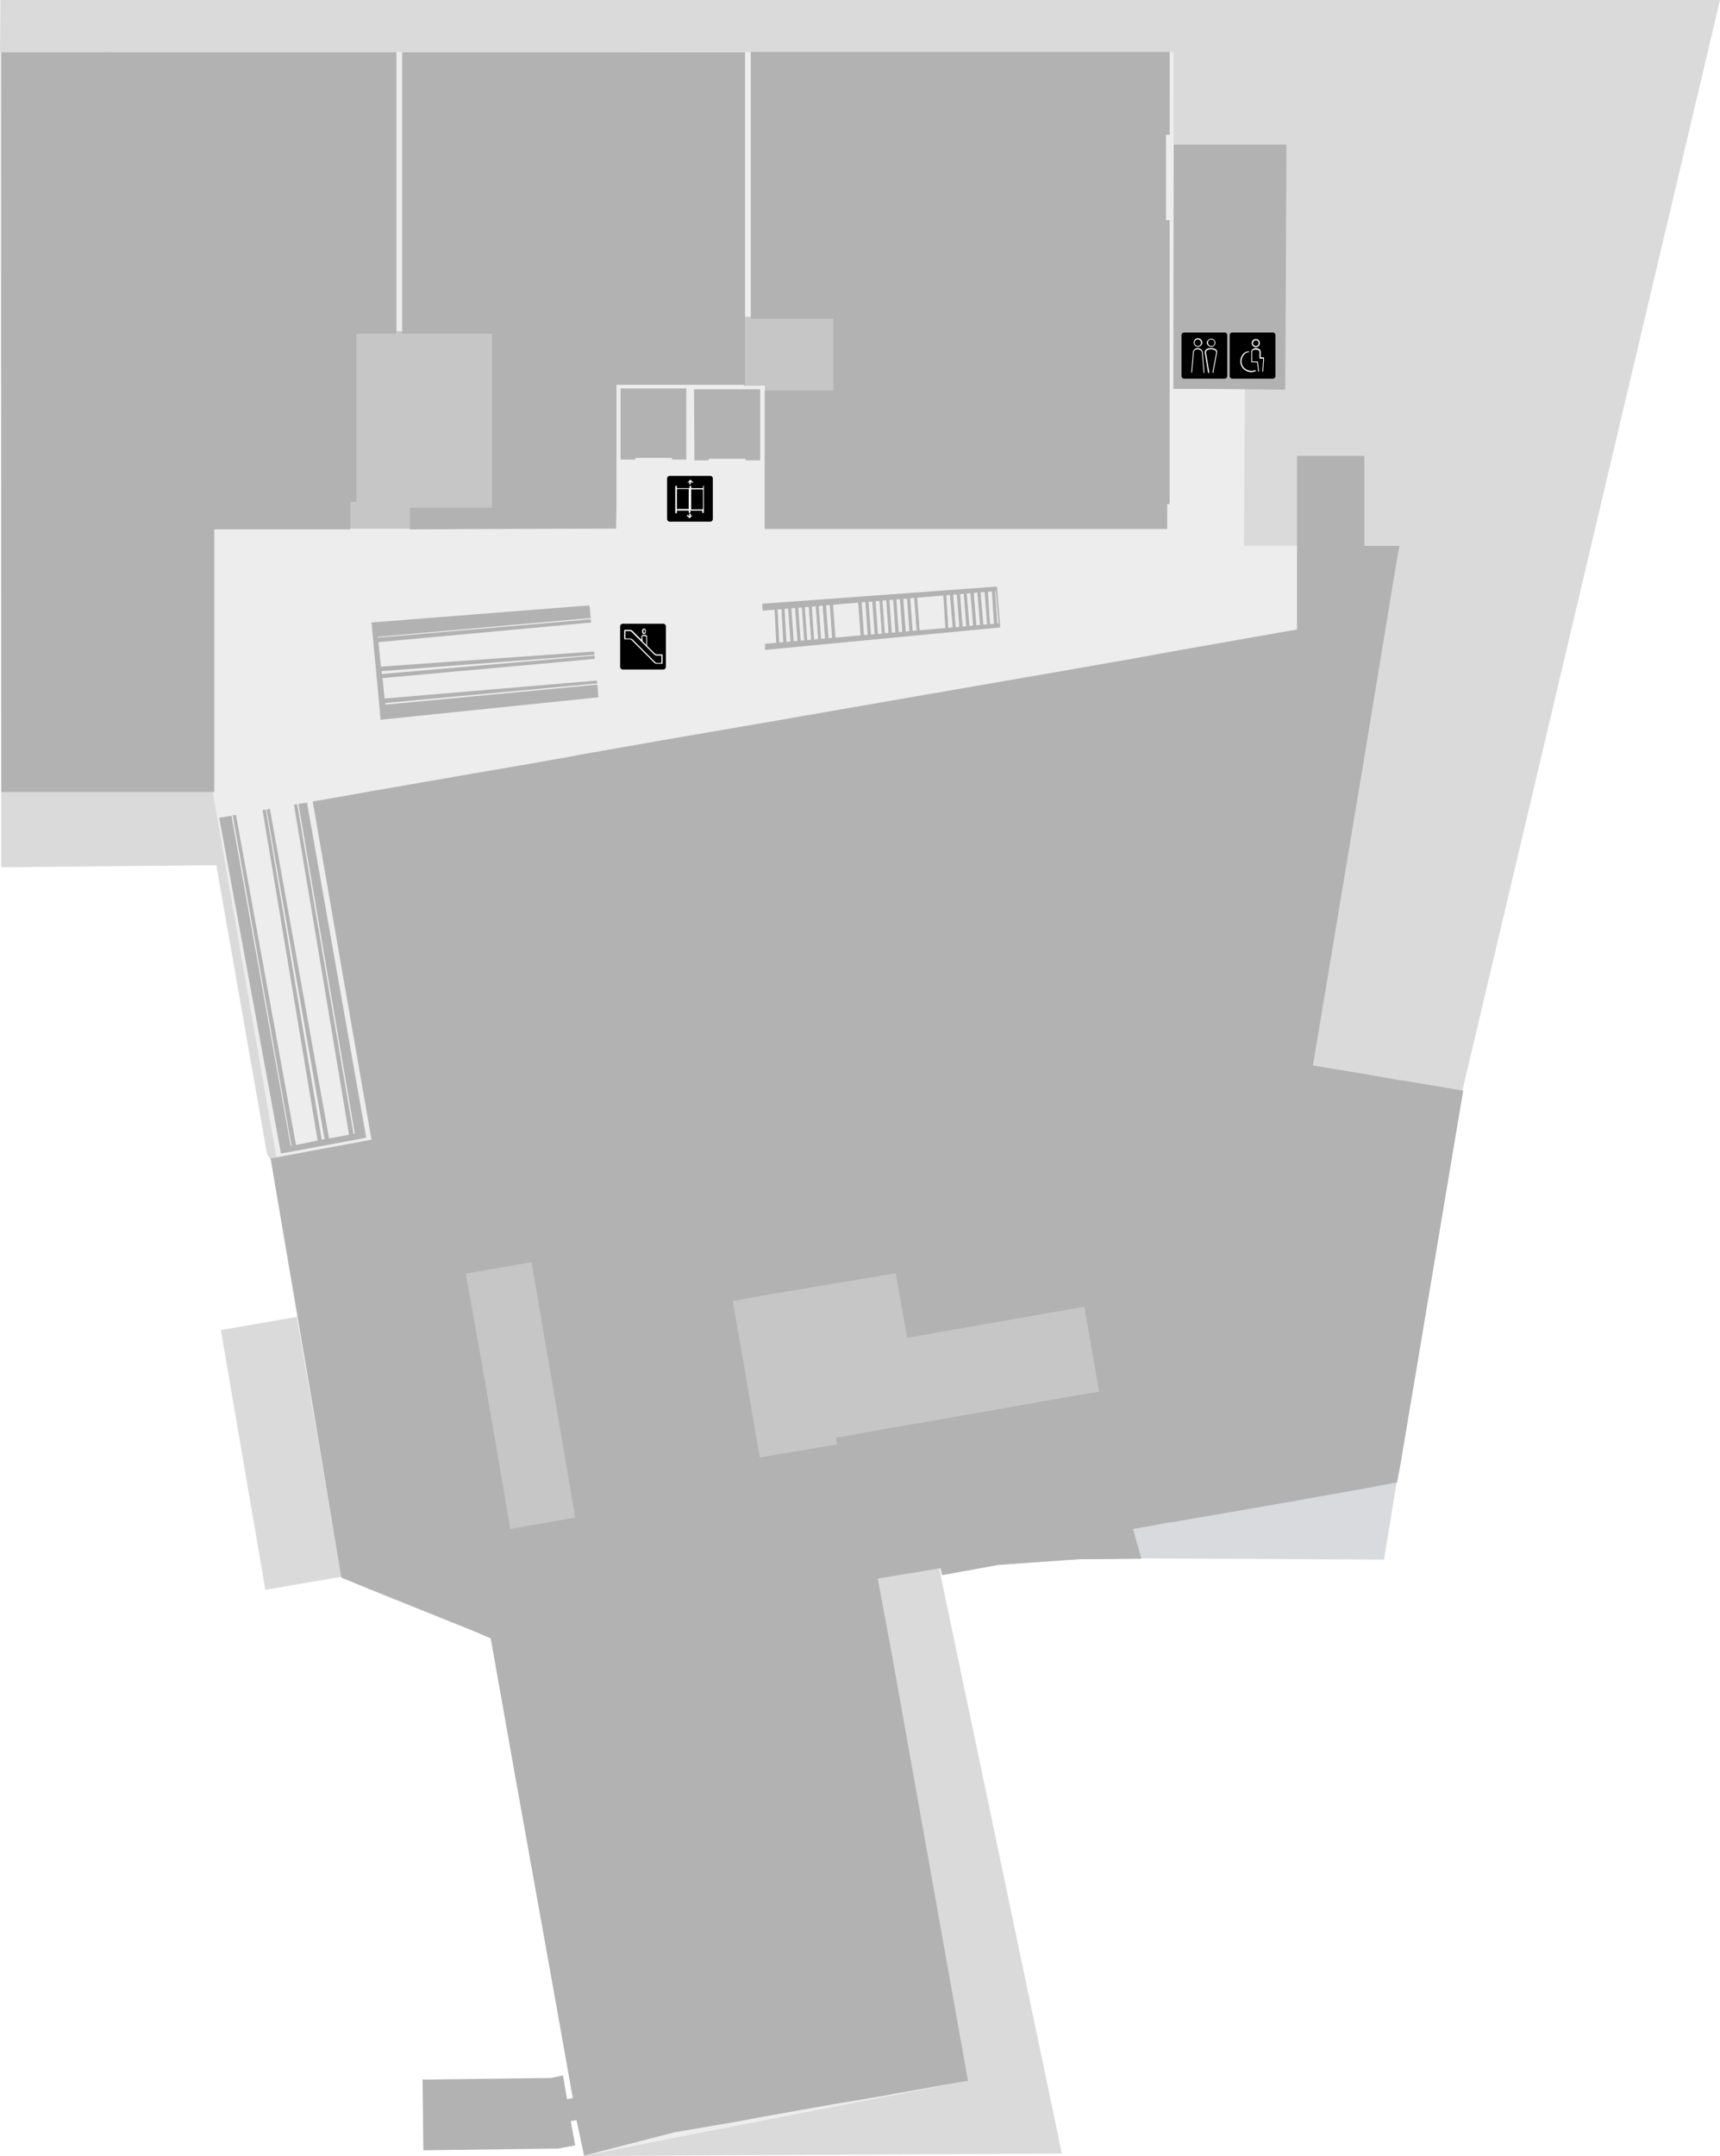 <?xml version="1.0" encoding="UTF-8"?>
<!-- Generator: Adobe Illustrator 21.0.2, SVG Export Plug-In . SVG Version: 6.00 Build 0) -->
<svg xmlns="http://www.w3.org/2000/svg" xmlns:xlink="http://www.w3.org/1999/xlink" version="1.1" x="0px" y="0px" viewBox="0 0 421.3 527.8" style="enable-background:new 0 0 421.3 527.8;" xml:space="preserve" class="b_m1">
<style type="text/css">
	.b_m1 .st0{fill:none;}
	.b_m1 .st1{fill:#B2B2B2;}
	.b_m1 .st2{fill:#EDEDED;}
	.b_m1 .st3{fill:#DADADA;}
	.b_m1 .st4{fill:#C6C6C6;}
	.b_m1 .st5{fill:url(#SVGID_9_);}
	.b_m1 .st6{fill:url(#SVGID_10_);}
	.b_m1 .st7{fill:url(#SVGID_11_);}
	.b_m1 .st8{fill:url(#SVGID_12_);}
	.b_m1 .st9{fill:#FFFFFF;}
	.b_m1 .st10{fill-rule:evenodd;clip-rule:evenodd;fill:#848484;}
</style>
<pattern x="-110.5" y="685.4" width="247" height="243" patternUnits="userSpaceOnUse" id="Nuovo_campione_pattern_8" viewBox="0 -243 247 243" style="overflow:visible;">
	<g>
		<rect y="-243" class="st0" width="247" height="243" />
		<path class="st1" d="M22-18.4c0-2.6-2.1-4.7-4.7-4.7s-4.7,2.1-4.7,4.7s2.1,4.7,4.7,4.7S22-15.8,22-18.4z M22-37.2 c0-2.6-2.1-4.7-4.7-4.7s-4.7,2.1-4.7,4.7c0,2.6,2.1,4.7,4.7,4.7S22-34.6,22-37.2z M22-55.9c0-2.6-2.1-4.7-4.7-4.7 s-4.7,2.1-4.7,4.7c0,2.6,2.1,4.7,4.7,4.7S22-53.3,22-55.9z M22-74.6c0-2.6-2.1-4.7-4.7-4.7s-4.7,2.1-4.7,4.7s2.1,4.7,4.7,4.7 S22-72.1,22-74.6z M22-93.4c0-2.6-2.1-4.7-4.7-4.7s-4.7,2.1-4.7,4.7c0,2.6,2.1,4.7,4.7,4.7S22-90.8,22-93.4z M22-112.1 c0-2.6-2.1-4.7-4.7-4.7s-4.7,2.1-4.7,4.7c0,2.6,2.1,4.7,4.7,4.7S22-109.5,22-112.1z M22-130.9c0-2.6-2.1-4.7-4.7-4.7 s-4.7,2.1-4.7,4.7c0,2.6,2.1,4.7,4.7,4.7S22-128.3,22-130.9z M22-149.6c0-2.6-2.1-4.7-4.7-4.7s-4.7,2.1-4.7,4.7 c0,2.6,2.1,4.7,4.7,4.7S22-147,22-149.6z M22-168.4c0-2.6-2.1-4.7-4.7-4.7s-4.7,2.1-4.7,4.7c0,2.6,2.1,4.7,4.7,4.7 S22-165.8,22-168.4z M22-187.1c0-2.6-2.1-4.7-4.7-4.7s-4.7,2.1-4.7,4.7c0,2.6,2.1,4.7,4.7,4.7S22-184.5,22-187.1z M22-205.8 c0-2.6-2.1-4.7-4.7-4.7s-4.7,2.1-4.7,4.7c0,2.6,2.1,4.7,4.7,4.7S22-203.2,22-205.8z M22-224.6c0-2.6-2.1-4.7-4.7-4.7 s-4.7,2.1-4.7,4.7c0,2.6,2.1,4.7,4.7,4.7S22-222,22-224.6z M39.7-18.4c0-2.6-2.1-4.7-4.7-4.7c-2.6,0-4.7,2.1-4.7,4.7 s2.1,4.7,4.7,4.7C37.6-13.7,39.7-15.8,39.7-18.4z M39.7-37.2c0-2.6-2.1-4.7-4.7-4.7c-2.6,0-4.7,2.1-4.7,4.7c0,2.6,2.1,4.7,4.7,4.7 C37.6-32.5,39.7-34.6,39.7-37.2z M39.7-55.9c0-2.6-2.1-4.7-4.7-4.7c-2.6,0-4.7,2.1-4.7,4.7c0,2.6,2.1,4.7,4.7,4.7 C37.6-51.2,39.7-53.3,39.7-55.9z M39.7-74.6c0-2.6-2.1-4.7-4.7-4.7c-2.6,0-4.7,2.1-4.7,4.7S32.4-70,35-70 C37.6-70,39.7-72.1,39.7-74.6z M39.7-93.4c0-2.6-2.1-4.7-4.7-4.7c-2.6,0-4.7,2.1-4.7,4.7c0,2.6,2.1,4.7,4.7,4.7 C37.6-88.7,39.7-90.8,39.7-93.4z M39.7-112.1c0-2.6-2.1-4.7-4.7-4.7c-2.6,0-4.7,2.1-4.7,4.7c0,2.6,2.1,4.7,4.7,4.7 C37.6-107.4,39.7-109.5,39.7-112.1z M39.7-130.9c0-2.6-2.1-4.7-4.7-4.7c-2.6,0-4.7,2.1-4.7,4.7c0,2.6,2.1,4.7,4.7,4.7 C37.6-126.2,39.7-128.3,39.7-130.9z M39.7-149.6c0-2.6-2.1-4.7-4.7-4.7c-2.6,0-4.7,2.1-4.7,4.7c0,2.6,2.1,4.7,4.7,4.7 C37.6-144.9,39.7-147,39.7-149.6z M39.7-168.4c0-2.6-2.1-4.7-4.7-4.7c-2.6,0-4.7,2.1-4.7,4.7c0,2.6,2.1,4.7,4.7,4.7 C37.6-163.7,39.7-165.8,39.7-168.4z M39.7-187.1c0-2.6-2.1-4.7-4.7-4.7c-2.6,0-4.7,2.1-4.7,4.7c0,2.6,2.1,4.7,4.7,4.7 C37.6-182.4,39.7-184.5,39.7-187.1z M39.7-205.8c0-2.6-2.1-4.7-4.7-4.7c-2.6,0-4.7,2.1-4.7,4.7c0,2.6,2.1,4.7,4.7,4.7 C37.6-201.1,39.7-203.2,39.7-205.8z M39.7-224.6c0-2.6-2.1-4.7-4.7-4.7c-2.6,0-4.7,2.1-4.7,4.7c0,2.6,2.1,4.7,4.7,4.7 C37.6-219.9,39.7-222,39.7-224.6z M57.4-18.4c0-2.6-2.1-4.7-4.7-4.7c-2.6,0-4.7,2.1-4.7,4.7s2.1,4.7,4.7,4.7 C55.3-13.7,57.4-15.8,57.4-18.4z M57.4-37.2c0-2.6-2.1-4.7-4.7-4.7c-2.6,0-4.7,2.1-4.7,4.7c0,2.6,2.1,4.7,4.7,4.7 C55.3-32.5,57.4-34.6,57.4-37.2z M57.4-55.9c0-2.6-2.1-4.7-4.7-4.7c-2.6,0-4.7,2.1-4.7,4.7c0,2.6,2.1,4.7,4.7,4.7 C55.3-51.2,57.4-53.3,57.4-55.9z M57.4-74.6c0-2.6-2.1-4.7-4.7-4.7c-2.6,0-4.7,2.1-4.7,4.7s2.1,4.7,4.7,4.7 C55.3-70,57.4-72.1,57.4-74.6z M57.4-93.4c0-2.6-2.1-4.7-4.7-4.7c-2.6,0-4.7,2.1-4.7,4.7c0,2.6,2.1,4.7,4.7,4.7 C55.3-88.7,57.4-90.8,57.4-93.4z M57.4-112.1c0-2.6-2.1-4.7-4.7-4.7c-2.6,0-4.7,2.1-4.7,4.7c0,2.6,2.1,4.7,4.7,4.7 C55.3-107.4,57.4-109.5,57.4-112.1z M57.4-130.9c0-2.6-2.1-4.7-4.7-4.7c-2.6,0-4.7,2.1-4.7,4.7c0,2.6,2.1,4.7,4.7,4.7 C55.3-126.2,57.4-128.3,57.4-130.9z M57.4-149.6c0-2.6-2.1-4.7-4.7-4.7c-2.6,0-4.7,2.1-4.7,4.7c0,2.6,2.1,4.7,4.7,4.7 C55.3-144.9,57.4-147,57.4-149.6z M57.4-168.4c0-2.6-2.1-4.7-4.7-4.7c-2.6,0-4.7,2.1-4.7,4.7c0,2.6,2.1,4.7,4.7,4.7 C55.3-163.7,57.4-165.8,57.4-168.4z M57.4-187.1c0-2.6-2.1-4.7-4.7-4.7c-2.6,0-4.7,2.1-4.7,4.7c0,2.6,2.1,4.7,4.7,4.7 C55.3-182.4,57.4-184.5,57.4-187.1z M57.4-205.8c0-2.6-2.1-4.7-4.7-4.7c-2.6,0-4.7,2.1-4.7,4.7c0,2.6,2.1,4.7,4.7,4.7 C55.3-201.1,57.4-203.2,57.4-205.8z M57.4-224.6c0-2.6-2.1-4.7-4.7-4.7c-2.6,0-4.7,2.1-4.7,4.7c0,2.6,2.1,4.7,4.7,4.7 C55.3-219.9,57.4-222,57.4-224.6z M75.1-18.4c0-2.6-2.1-4.7-4.7-4.7c-2.6,0-4.7,2.1-4.7,4.7s2.1,4.7,4.7,4.7 C73-13.7,75.1-15.8,75.1-18.4z M75.1-37.2c0-2.6-2.1-4.7-4.7-4.7c-2.6,0-4.7,2.1-4.7,4.7c0,2.6,2.1,4.7,4.7,4.7 C73-32.5,75.1-34.6,75.1-37.2z M75.1-55.9c0-2.6-2.1-4.7-4.7-4.7c-2.6,0-4.7,2.1-4.7,4.7c0,2.6,2.1,4.7,4.7,4.7 C73-51.2,75.1-53.3,75.1-55.9z M75.1-74.6c0-2.6-2.1-4.7-4.7-4.7c-2.6,0-4.7,2.1-4.7,4.7s2.1,4.7,4.7,4.7 C73-70,75.1-72.1,75.1-74.6z M75.1-93.4c0-2.6-2.1-4.7-4.7-4.7c-2.6,0-4.7,2.1-4.7,4.7c0,2.6,2.1,4.7,4.7,4.7 C73-88.7,75.1-90.8,75.1-93.4z M75.1-112.1c0-2.6-2.1-4.7-4.7-4.7c-2.6,0-4.7,2.1-4.7,4.7c0,2.6,2.1,4.7,4.7,4.7 C73-107.4,75.1-109.5,75.1-112.1z M75.1-130.9c0-2.6-2.1-4.7-4.7-4.7c-2.6,0-4.7,2.1-4.7,4.7c0,2.6,2.1,4.7,4.7,4.7 C73-126.2,75.1-128.3,75.1-130.9z M75.1-149.6c0-2.6-2.1-4.7-4.7-4.7c-2.6,0-4.7,2.1-4.7,4.7c0,2.6,2.1,4.7,4.7,4.7 C73-144.9,75.1-147,75.1-149.6z M75.1-168.4c0-2.6-2.1-4.7-4.7-4.7c-2.6,0-4.7,2.1-4.7,4.7c0,2.6,2.1,4.7,4.7,4.7 C73-163.7,75.1-165.8,75.1-168.4z M75.1-187.1c0-2.6-2.1-4.7-4.7-4.7c-2.6,0-4.7,2.1-4.7,4.7c0,2.6,2.1,4.7,4.7,4.7 C73-182.4,75.1-184.5,75.1-187.1z M75.1-205.8c0-2.6-2.1-4.7-4.7-4.7c-2.6,0-4.7,2.1-4.7,4.7c0,2.6,2.1,4.7,4.7,4.7 C73-201.1,75.1-203.2,75.1-205.8z M75.1-224.6c0-2.6-2.1-4.7-4.7-4.7c-2.6,0-4.7,2.1-4.7,4.7c0,2.6,2.1,4.7,4.7,4.7 C73-219.9,75.1-222,75.1-224.6z M92.8-18.4c0-2.6-2.1-4.7-4.7-4.7c-2.6,0-4.7,2.1-4.7,4.7s2.1,4.7,4.7,4.7 C90.7-13.7,92.8-15.8,92.8-18.4z M92.8-37.2c0-2.6-2.1-4.7-4.7-4.7c-2.6,0-4.7,2.1-4.7,4.7c0,2.6,2.1,4.7,4.7,4.7 C90.7-32.5,92.8-34.6,92.8-37.2z M92.8-55.9c0-2.6-2.1-4.7-4.7-4.7c-2.6,0-4.7,2.1-4.7,4.7c0,2.6,2.1,4.7,4.7,4.7 C90.7-51.2,92.8-53.3,92.8-55.9z M92.8-74.6c0-2.6-2.1-4.7-4.7-4.7c-2.6,0-4.7,2.1-4.7,4.7s2.1,4.7,4.7,4.7 C90.7-70,92.8-72.1,92.8-74.6z M92.8-93.4c0-2.6-2.1-4.7-4.7-4.7c-2.6,0-4.7,2.1-4.7,4.7c0,2.6,2.1,4.7,4.7,4.7 C90.7-88.7,92.8-90.8,92.8-93.4z M92.8-112.1c0-2.6-2.1-4.7-4.7-4.7c-2.6,0-4.7,2.1-4.7,4.7c0,2.6,2.1,4.7,4.7,4.7 C90.7-107.4,92.8-109.5,92.8-112.1z M92.8-130.9c0-2.6-2.1-4.7-4.7-4.7c-2.6,0-4.7,2.1-4.7,4.7c0,2.6,2.1,4.7,4.7,4.7 C90.7-126.2,92.8-128.3,92.8-130.9z M92.8-149.6c0-2.6-2.1-4.7-4.7-4.7c-2.6,0-4.7,2.1-4.7,4.7c0,2.6,2.1,4.7,4.7,4.7 C90.7-144.9,92.8-147,92.8-149.6z M92.8-168.4c0-2.6-2.1-4.7-4.7-4.7c-2.6,0-4.7,2.1-4.7,4.7c0,2.6,2.1,4.7,4.7,4.7 C90.7-163.7,92.8-165.8,92.8-168.4z M92.8-187.1c0-2.6-2.1-4.7-4.7-4.7c-2.6,0-4.7,2.1-4.7,4.7c0,2.6,2.1,4.7,4.7,4.7 C90.7-182.4,92.8-184.5,92.8-187.1z M92.8-205.8c0-2.6-2.1-4.7-4.7-4.7c-2.6,0-4.7,2.1-4.7,4.7c0,2.6,2.1,4.7,4.7,4.7 C90.7-201.1,92.8-203.2,92.8-205.8z M92.8-224.6c0-2.6-2.1-4.7-4.7-4.7c-2.6,0-4.7,2.1-4.7,4.7c0,2.6,2.1,4.7,4.7,4.7 C90.7-219.9,92.8-222,92.8-224.6z M110.5-18.4c0-2.6-2.1-4.7-4.7-4.7c-2.6,0-4.7,2.1-4.7,4.7s2.1,4.7,4.7,4.7 C108.4-13.7,110.5-15.8,110.5-18.4z M110.5-37.2c0-2.6-2.1-4.7-4.7-4.7c-2.6,0-4.7,2.1-4.7,4.7c0,2.6,2.1,4.7,4.7,4.7 C108.4-32.5,110.5-34.6,110.5-37.2z M110.5-55.9c0-2.6-2.1-4.7-4.7-4.7c-2.6,0-4.7,2.1-4.7,4.7c0,2.6,2.1,4.7,4.7,4.7 C108.4-51.2,110.5-53.3,110.5-55.9z M110.5-74.6c0-2.6-2.1-4.7-4.7-4.7c-2.6,0-4.7,2.1-4.7,4.7s2.1,4.7,4.7,4.7 C108.4-70,110.5-72.1,110.5-74.6z M110.5-93.4c0-2.6-2.1-4.7-4.7-4.7c-2.6,0-4.7,2.1-4.7,4.7c0,2.6,2.1,4.7,4.7,4.7 C108.4-88.7,110.5-90.8,110.5-93.4z M110.5-112.1c0-2.6-2.1-4.7-4.7-4.7c-2.6,0-4.7,2.1-4.7,4.7c0,2.6,2.1,4.7,4.7,4.7 C108.4-107.4,110.5-109.5,110.5-112.1z M110.5-130.9c0-2.6-2.1-4.7-4.7-4.7c-2.6,0-4.7,2.1-4.7,4.7c0,2.6,2.1,4.7,4.7,4.7 C108.4-126.2,110.5-128.3,110.5-130.9z M110.5-149.6c0-2.6-2.1-4.7-4.7-4.7c-2.6,0-4.7,2.1-4.7,4.7c0,2.6,2.1,4.7,4.7,4.7 C108.4-144.9,110.5-147,110.5-149.6z M110.5-168.4c0-2.6-2.1-4.7-4.7-4.7c-2.6,0-4.7,2.1-4.7,4.7c0,2.6,2.1,4.7,4.7,4.7 C108.4-163.7,110.5-165.8,110.5-168.4z M110.5-187.1c0-2.6-2.1-4.7-4.7-4.7c-2.6,0-4.7,2.1-4.7,4.7c0,2.6,2.1,4.7,4.7,4.7 C108.4-182.4,110.5-184.5,110.5-187.1z M110.5-205.8c0-2.6-2.1-4.7-4.7-4.7c-2.6,0-4.7,2.1-4.7,4.7c0,2.6,2.1,4.7,4.7,4.7 C108.4-201.1,110.5-203.2,110.5-205.8z M110.5-224.6c0-2.6-2.1-4.7-4.7-4.7c-2.6,0-4.7,2.1-4.7,4.7c0,2.6,2.1,4.7,4.7,4.7 C108.4-219.9,110.5-222,110.5-224.6z M128.2-18.4c0-2.6-2.1-4.7-4.7-4.7c-2.6,0-4.7,2.1-4.7,4.7s2.1,4.7,4.7,4.7 C126.1-13.7,128.2-15.8,128.2-18.4z M128.2-37.2c0-2.6-2.1-4.7-4.7-4.7c-2.6,0-4.7,2.1-4.7,4.7c0,2.6,2.1,4.7,4.7,4.7 C126.1-32.5,128.2-34.6,128.2-37.2z M128.2-55.9c0-2.6-2.1-4.7-4.7-4.7c-2.6,0-4.7,2.1-4.7,4.7c0,2.6,2.1,4.7,4.7,4.7 C126.1-51.2,128.2-53.3,128.2-55.9z M128.2-74.6c0-2.6-2.1-4.7-4.7-4.7c-2.6,0-4.7,2.1-4.7,4.7s2.1,4.7,4.7,4.7 C126.1-70,128.2-72.1,128.2-74.6z M128.2-93.4c0-2.6-2.1-4.7-4.7-4.7c-2.6,0-4.7,2.1-4.7,4.7c0,2.6,2.1,4.7,4.7,4.7 C126.1-88.7,128.2-90.8,128.2-93.4z M128.2-112.1c0-2.6-2.1-4.7-4.7-4.7c-2.6,0-4.7,2.1-4.7,4.7c0,2.6,2.1,4.7,4.7,4.7 C126.1-107.4,128.2-109.5,128.2-112.1z M128.2-130.9c0-2.6-2.1-4.7-4.7-4.7c-2.6,0-4.7,2.1-4.7,4.7c0,2.6,2.1,4.7,4.7,4.7 C126.1-126.2,128.2-128.3,128.2-130.9z M128.2-149.6c0-2.6-2.1-4.7-4.7-4.7c-2.6,0-4.7,2.1-4.7,4.7c0,2.6,2.1,4.7,4.7,4.7 C126.1-144.9,128.2-147,128.2-149.6z M128.2-168.4c0-2.6-2.1-4.7-4.7-4.7c-2.6,0-4.7,2.1-4.7,4.7c0,2.6,2.1,4.7,4.7,4.7 C126.1-163.7,128.2-165.8,128.2-168.4z M128.2-187.1c0-2.6-2.1-4.7-4.7-4.7c-2.6,0-4.7,2.1-4.7,4.7c0,2.6,2.1,4.7,4.7,4.7 C126.1-182.4,128.2-184.5,128.2-187.1z M128.2-205.8c0-2.6-2.1-4.7-4.7-4.7c-2.6,0-4.7,2.1-4.7,4.7c0,2.6,2.1,4.7,4.7,4.7 C126.1-201.1,128.2-203.2,128.2-205.8z M128.2-224.6c0-2.6-2.1-4.7-4.7-4.7c-2.6,0-4.7,2.1-4.7,4.7c0,2.6,2.1,4.7,4.7,4.7 C126.1-219.9,128.2-222,128.2-224.6z M145.9-18.4c0-2.6-2.1-4.7-4.7-4.7c-2.6,0-4.7,2.1-4.7,4.7s2.1,4.7,4.7,4.7 C143.8-13.7,145.9-15.8,145.9-18.4z M145.9-37.2c0-2.6-2.1-4.7-4.7-4.7c-2.6,0-4.7,2.1-4.7,4.7c0,2.6,2.1,4.7,4.7,4.7 C143.8-32.5,145.9-34.6,145.9-37.2z M145.9-55.9c0-2.6-2.1-4.7-4.7-4.7c-2.6,0-4.7,2.1-4.7,4.7c0,2.6,2.1,4.7,4.7,4.7 C143.8-51.2,145.9-53.3,145.9-55.9z M145.9-74.6c0-2.6-2.1-4.7-4.7-4.7c-2.6,0-4.7,2.1-4.7,4.7s2.1,4.7,4.7,4.7 C143.8-70,145.9-72.1,145.9-74.6z M145.9-93.4c0-2.6-2.1-4.7-4.7-4.7c-2.6,0-4.7,2.1-4.7,4.7c0,2.6,2.1,4.7,4.7,4.7 C143.8-88.7,145.9-90.8,145.9-93.4z M145.9-112.1c0-2.6-2.1-4.7-4.7-4.7c-2.6,0-4.7,2.1-4.7,4.7c0,2.6,2.1,4.7,4.7,4.7 C143.8-107.4,145.9-109.5,145.9-112.1z M145.9-130.9c0-2.6-2.1-4.7-4.7-4.7c-2.6,0-4.7,2.1-4.7,4.7c0,2.6,2.1,4.7,4.7,4.7 C143.8-126.2,145.9-128.3,145.9-130.9z M145.9-149.6c0-2.6-2.1-4.7-4.7-4.7c-2.6,0-4.7,2.1-4.7,4.7c0,2.6,2.1,4.7,4.7,4.7 C143.8-144.9,145.9-147,145.9-149.6z M145.9-168.4c0-2.6-2.1-4.7-4.7-4.7c-2.6,0-4.7,2.1-4.7,4.7c0,2.6,2.1,4.7,4.7,4.7 C143.8-163.7,145.9-165.8,145.9-168.4z M145.9-187.1c0-2.6-2.1-4.7-4.7-4.7c-2.6,0-4.7,2.1-4.7,4.7c0,2.6,2.1,4.7,4.7,4.7 C143.8-182.4,145.9-184.5,145.9-187.1z M145.9-205.8c0-2.6-2.1-4.7-4.7-4.7c-2.6,0-4.7,2.1-4.7,4.7c0,2.6,2.1,4.7,4.7,4.7 C143.8-201.1,145.9-203.2,145.9-205.8z M145.9-224.6c0-2.6-2.1-4.7-4.7-4.7c-2.6,0-4.7,2.1-4.7,4.7c0,2.6,2.1,4.7,4.7,4.7 C143.8-219.9,145.9-222,145.9-224.6z M163.6-18.4c0-2.6-2.1-4.7-4.7-4.7c-2.6,0-4.7,2.1-4.7,4.7s2.1,4.7,4.7,4.7 C161.5-13.7,163.6-15.8,163.6-18.4z M163.6-37.2c0-2.6-2.1-4.7-4.7-4.7c-2.6,0-4.7,2.1-4.7,4.7c0,2.6,2.1,4.7,4.7,4.7 C161.5-32.5,163.6-34.6,163.6-37.2z M163.6-55.9c0-2.6-2.1-4.7-4.7-4.7c-2.6,0-4.7,2.1-4.7,4.7c0,2.6,2.1,4.7,4.7,4.7 C161.5-51.2,163.6-53.3,163.6-55.9z M163.6-74.6c0-2.6-2.1-4.7-4.7-4.7c-2.6,0-4.7,2.1-4.7,4.7s2.1,4.7,4.7,4.7 C161.5-70,163.6-72.1,163.6-74.6z M163.6-93.4c0-2.6-2.1-4.7-4.7-4.7c-2.6,0-4.7,2.1-4.7,4.7c0,2.6,2.1,4.7,4.7,4.7 C161.5-88.7,163.6-90.8,163.6-93.4z M163.6-112.1c0-2.6-2.1-4.7-4.7-4.7c-2.6,0-4.7,2.1-4.7,4.7c0,2.6,2.1,4.7,4.7,4.7 C161.5-107.4,163.6-109.5,163.6-112.1z M163.6-130.9c0-2.6-2.1-4.7-4.7-4.7c-2.6,0-4.7,2.1-4.7,4.7c0,2.6,2.1,4.7,4.7,4.7 C161.5-126.2,163.6-128.3,163.6-130.9z M163.6-149.6c0-2.6-2.1-4.7-4.7-4.7c-2.6,0-4.7,2.1-4.7,4.7c0,2.6,2.1,4.7,4.7,4.7 C161.5-144.9,163.6-147,163.6-149.6z M163.6-168.4c0-2.6-2.1-4.7-4.7-4.7c-2.6,0-4.7,2.1-4.7,4.7c0,2.6,2.1,4.7,4.7,4.7 C161.5-163.7,163.6-165.8,163.6-168.4z M163.6-187.1c0-2.6-2.1-4.7-4.7-4.7c-2.6,0-4.7,2.1-4.7,4.7c0,2.6,2.1,4.7,4.7,4.7 C161.5-182.4,163.6-184.5,163.6-187.1z M163.6-205.8c0-2.6-2.1-4.7-4.7-4.7c-2.6,0-4.7,2.1-4.7,4.7c0,2.6,2.1,4.7,4.7,4.7 C161.5-201.1,163.6-203.2,163.6-205.8z M163.6-224.6c0-2.6-2.1-4.7-4.7-4.7c-2.6,0-4.7,2.1-4.7,4.7c0,2.6,2.1,4.7,4.7,4.7 C161.5-219.9,163.6-222,163.6-224.6z M181.3-18.4c0-2.6-2.1-4.7-4.7-4.7c-2.6,0-4.7,2.1-4.7,4.7s2.1,4.7,4.7,4.7 C179.2-13.7,181.3-15.8,181.3-18.4z M181.3-37.2c0-2.6-2.1-4.7-4.7-4.7c-2.6,0-4.7,2.1-4.7,4.7c0,2.6,2.1,4.7,4.7,4.7 C179.2-32.5,181.3-34.6,181.3-37.2z M181.3-55.9c0-2.6-2.1-4.7-4.7-4.7c-2.6,0-4.7,2.1-4.7,4.7c0,2.6,2.1,4.7,4.7,4.7 C179.2-51.2,181.3-53.3,181.3-55.9z M181.3-74.6c0-2.6-2.1-4.7-4.7-4.7c-2.6,0-4.7,2.1-4.7,4.7s2.1,4.7,4.7,4.7 C179.2-70,181.3-72.1,181.3-74.6z M181.3-93.4c0-2.6-2.1-4.7-4.7-4.7c-2.6,0-4.7,2.1-4.7,4.7c0,2.6,2.1,4.7,4.7,4.7 C179.2-88.7,181.3-90.8,181.3-93.4z M181.3-112.1c0-2.6-2.1-4.7-4.7-4.7c-2.6,0-4.7,2.1-4.7,4.7c0,2.6,2.1,4.7,4.7,4.7 C179.2-107.4,181.3-109.5,181.3-112.1z M181.3-130.9c0-2.6-2.1-4.7-4.7-4.7c-2.6,0-4.7,2.1-4.7,4.7c0,2.6,2.1,4.7,4.7,4.7 C179.2-126.2,181.3-128.3,181.3-130.9z M181.3-149.6c0-2.6-2.1-4.7-4.7-4.7c-2.6,0-4.7,2.1-4.7,4.7c0,2.6,2.1,4.7,4.7,4.7 C179.2-144.9,181.3-147,181.3-149.6z M181.3-168.4c0-2.6-2.1-4.7-4.7-4.7c-2.6,0-4.7,2.1-4.7,4.7c0,2.6,2.1,4.7,4.7,4.7 C179.2-163.7,181.3-165.8,181.3-168.4z M181.3-187.1c0-2.6-2.1-4.7-4.7-4.7c-2.6,0-4.7,2.1-4.7,4.7c0,2.6,2.1,4.7,4.7,4.7 C179.2-182.4,181.3-184.5,181.3-187.1z M181.3-205.8c0-2.6-2.1-4.7-4.7-4.7c-2.6,0-4.7,2.1-4.7,4.7c0,2.6,2.1,4.7,4.7,4.7 C179.2-201.1,181.3-203.2,181.3-205.8z M181.3-224.6c0-2.6-2.1-4.7-4.7-4.7c-2.6,0-4.7,2.1-4.7,4.7c0,2.6,2.1,4.7,4.7,4.7 C179.2-219.9,181.3-222,181.3-224.6z M199-18.4c0-2.6-2.1-4.7-4.7-4.7c-2.6,0-4.7,2.1-4.7,4.7s2.1,4.7,4.7,4.7 C196.9-13.7,199-15.8,199-18.4z M199-37.2c0-2.6-2.1-4.7-4.7-4.7c-2.6,0-4.7,2.1-4.7,4.7c0,2.6,2.1,4.7,4.7,4.7 C196.9-32.5,199-34.6,199-37.2z M199-55.9c0-2.6-2.1-4.7-4.7-4.7c-2.6,0-4.7,2.1-4.7,4.7c0,2.6,2.1,4.7,4.7,4.7 C196.9-51.2,199-53.3,199-55.9z M199-74.6c0-2.6-2.1-4.7-4.7-4.7c-2.6,0-4.7,2.1-4.7,4.7s2.1,4.7,4.7,4.7 C196.9-70,199-72.1,199-74.6z M199-93.4c0-2.6-2.1-4.7-4.7-4.7c-2.6,0-4.7,2.1-4.7,4.7c0,2.6,2.1,4.7,4.7,4.7 C196.9-88.7,199-90.8,199-93.4z M199-112.1c0-2.6-2.1-4.7-4.7-4.7c-2.6,0-4.7,2.1-4.7,4.7c0,2.6,2.1,4.7,4.7,4.7 C196.9-107.4,199-109.5,199-112.1z M199-130.9c0-2.6-2.1-4.7-4.7-4.7c-2.6,0-4.7,2.1-4.7,4.7c0,2.6,2.1,4.7,4.7,4.7 C196.9-126.2,199-128.3,199-130.9z M199-149.6c0-2.6-2.1-4.7-4.7-4.7c-2.6,0-4.7,2.1-4.7,4.7c0,2.6,2.1,4.7,4.7,4.7 C196.9-144.9,199-147,199-149.6z M199-168.4c0-2.6-2.1-4.7-4.7-4.7c-2.6,0-4.7,2.1-4.7,4.7c0,2.6,2.1,4.7,4.7,4.7 C196.9-163.7,199-165.8,199-168.4z M199-187.1c0-2.6-2.1-4.7-4.7-4.7c-2.6,0-4.7,2.1-4.7,4.7c0,2.6,2.1,4.7,4.7,4.7 C196.9-182.4,199-184.5,199-187.1z M199-205.8c0-2.6-2.1-4.7-4.7-4.7c-2.6,0-4.7,2.1-4.7,4.7c0,2.6,2.1,4.7,4.7,4.7 C196.9-201.1,199-203.2,199-205.8z M199-224.6c0-2.6-2.1-4.7-4.7-4.7c-2.6,0-4.7,2.1-4.7,4.7c0,2.6,2.1,4.7,4.7,4.7 C196.9-219.9,199-222,199-224.6z M216.7-18.4c0-2.6-2.1-4.7-4.7-4.7c-2.6,0-4.7,2.1-4.7,4.7s2.1,4.7,4.7,4.7 C214.6-13.7,216.7-15.8,216.7-18.4z M216.7-37.2c0-2.6-2.1-4.7-4.7-4.7c-2.6,0-4.7,2.1-4.7,4.7c0,2.6,2.1,4.7,4.7,4.7 C214.6-32.5,216.7-34.6,216.7-37.2z M216.7-55.9c0-2.6-2.1-4.7-4.7-4.7c-2.6,0-4.7,2.1-4.7,4.7c0,2.6,2.1,4.7,4.7,4.7 C214.6-51.2,216.7-53.3,216.7-55.9z M216.7-74.6c0-2.6-2.1-4.7-4.7-4.7c-2.6,0-4.7,2.1-4.7,4.7s2.1,4.7,4.7,4.7 C214.6-70,216.7-72.1,216.7-74.6z M216.7-93.4c0-2.6-2.1-4.7-4.7-4.7c-2.6,0-4.7,2.1-4.7,4.7c0,2.6,2.1,4.7,4.7,4.7 C214.6-88.7,216.7-90.8,216.7-93.4z M216.7-112.1c0-2.6-2.1-4.7-4.7-4.7c-2.6,0-4.7,2.1-4.7,4.7c0,2.6,2.1,4.7,4.7,4.7 C214.6-107.4,216.7-109.5,216.7-112.1z M216.7-130.9c0-2.6-2.1-4.7-4.7-4.7c-2.6,0-4.7,2.1-4.7,4.7c0,2.6,2.1,4.7,4.7,4.7 C214.6-126.2,216.7-128.3,216.7-130.9z M216.7-149.6c0-2.6-2.1-4.7-4.7-4.7c-2.6,0-4.7,2.1-4.7,4.7c0,2.6,2.1,4.7,4.7,4.7 C214.6-144.9,216.7-147,216.7-149.6z M216.7-168.4c0-2.6-2.1-4.7-4.7-4.7c-2.6,0-4.7,2.1-4.7,4.7c0,2.6,2.1,4.7,4.7,4.7 C214.6-163.7,216.7-165.8,216.7-168.4z M216.7-187.1c0-2.6-2.1-4.7-4.7-4.7c-2.6,0-4.7,2.1-4.7,4.7c0,2.6,2.1,4.7,4.7,4.7 C214.6-182.4,216.7-184.5,216.7-187.1z M216.7-205.8c0-2.6-2.1-4.7-4.7-4.7c-2.6,0-4.7,2.1-4.7,4.7c0,2.6,2.1,4.7,4.7,4.7 C214.6-201.1,216.7-203.2,216.7-205.8z M216.7-224.6c0-2.6-2.1-4.7-4.7-4.7c-2.6,0-4.7,2.1-4.7,4.7c0,2.6,2.1,4.7,4.7,4.7 C214.6-219.9,216.7-222,216.7-224.6z M234.4-18.4c0-2.6-2.1-4.7-4.7-4.7c-2.6,0-4.7,2.1-4.7,4.7s2.1,4.7,4.7,4.7 C232.3-13.7,234.4-15.8,234.4-18.4z M234.4-37.2c0-2.6-2.1-4.7-4.7-4.7c-2.6,0-4.7,2.1-4.7,4.7c0,2.6,2.1,4.7,4.7,4.7 C232.3-32.5,234.4-34.6,234.4-37.2z M234.4-55.9c0-2.6-2.1-4.7-4.7-4.7c-2.6,0-4.7,2.1-4.7,4.7c0,2.6,2.1,4.7,4.7,4.7 C232.3-51.2,234.4-53.3,234.4-55.9z M234.4-74.6c0-2.6-2.1-4.7-4.7-4.7c-2.6,0-4.7,2.1-4.7,4.7s2.1,4.7,4.7,4.7 C232.3-70,234.4-72.1,234.4-74.6z M234.4-93.4c0-2.6-2.1-4.7-4.7-4.7c-2.6,0-4.7,2.1-4.7,4.7c0,2.6,2.1,4.7,4.7,4.7 C232.3-88.7,234.4-90.8,234.4-93.4z M234.4-112.1c0-2.6-2.1-4.7-4.7-4.7c-2.6,0-4.7,2.1-4.7,4.7c0,2.6,2.1,4.7,4.7,4.7 C232.3-107.4,234.4-109.5,234.4-112.1z M234.4-130.9c0-2.6-2.1-4.7-4.7-4.7c-2.6,0-4.7,2.1-4.7,4.7c0,2.6,2.1,4.7,4.7,4.7 C232.3-126.2,234.4-128.3,234.4-130.9z M234.4-149.6c0-2.6-2.1-4.7-4.7-4.7c-2.6,0-4.7,2.1-4.7,4.7c0,2.6,2.1,4.7,4.7,4.7 C232.3-144.9,234.4-147,234.4-149.6z M234.4-168.4c0-2.6-2.1-4.7-4.7-4.7c-2.6,0-4.7,2.1-4.7,4.7c0,2.6,2.1,4.7,4.7,4.7 C232.3-163.7,234.4-165.8,234.4-168.4z M234.4-187.1c0-2.6-2.1-4.7-4.7-4.7c-2.6,0-4.7,2.1-4.7,4.7c0,2.6,2.1,4.7,4.7,4.7 C232.3-182.4,234.4-184.5,234.4-187.1z M234.4-205.8c0-2.6-2.1-4.7-4.7-4.7c-2.6,0-4.7,2.1-4.7,4.7c0,2.6,2.1,4.7,4.7,4.7 C232.3-201.1,234.4-203.2,234.4-205.8z M234.4-224.6c0-2.6-2.1-4.7-4.7-4.7c-2.6,0-4.7,2.1-4.7,4.7c0,2.6,2.1,4.7,4.7,4.7 C232.3-219.9,234.4-222,234.4-224.6z" />
		<path class="st1" d="M4.3-243H0v4.3C2.3-238.9,4.1-240.7,4.3-243z" />
		<path class="st1" d="M17.3-238.6c2.5,0,4.5-1.9,4.7-4.4h-9.3C12.8-240.6,14.8-238.6,17.3-238.6z" />
		<path class="st1" d="M35-238.6c2.5,0,4.5-1.9,4.7-4.4h-9.3C30.5-240.6,32.5-238.6,35-238.6z" />
		<path class="st1" d="M52.7-238.6c2.5,0,4.5-1.9,4.7-4.4H48C48.2-240.6,50.2-238.6,52.7-238.6z" />
		<path class="st1" d="M70.4-238.6c2.5,0,4.5-1.9,4.7-4.4h-9.3C65.9-240.6,67.9-238.6,70.4-238.6z" />
		<path class="st1" d="M88.1-238.6c2.5,0,4.5-1.9,4.7-4.4h-9.3C83.6-240.6,85.6-238.6,88.1-238.6z" />
		<path class="st1" d="M105.8-238.6c2.5,0,4.5-1.9,4.7-4.4h-9.3C101.3-240.6,103.3-238.6,105.8-238.6z" />
		<path class="st1" d="M123.5-238.6c2.5,0,4.5-1.9,4.7-4.4h-9.3C119-240.6,121-238.6,123.5-238.6z" />
		<path class="st1" d="M141.2-238.6c2.5,0,4.5-1.9,4.7-4.4h-9.3C136.7-240.6,138.7-238.6,141.2-238.6z" />
		<path class="st1" d="M158.9-238.6c2.5,0,4.5-1.9,4.7-4.4h-9.3C154.4-240.6,156.4-238.6,158.9-238.6z" />
		<path class="st1" d="M176.6-238.6c2.5,0,4.5-1.9,4.7-4.4h-9.3C172.1-240.6,174.1-238.6,176.6-238.6z" />
		<path class="st1" d="M194.3-238.6c2.5,0,4.5-1.9,4.7-4.4h-9.3C189.8-240.6,191.8-238.6,194.3-238.6z" />
		<path class="st1" d="M212-238.6c2.5,0,4.5-1.9,4.7-4.4h-9.3C207.5-240.6,209.5-238.6,212-238.6z" />
		<path class="st1" d="M229.7-238.6c2.5,0,4.5-1.9,4.7-4.4H225C225.2-240.6,227.2-238.6,229.7-238.6z" />
		<path class="st1" d="M247-238.7v-4.3h-4.3C242.9-240.7,244.7-238.9,247-238.7z" />
		<path class="st1" d="M4.3-224.6c0-2.5-1.9-4.4-4.3-4.6v9.3C2.4-220.1,4.3-222.1,4.3-224.6z" />
		<circle class="st1" cx="17.3" cy="-224.6" r="4.7" />
		<circle class="st1" cx="35" cy="-224.6" r="4.7" />
		<circle class="st1" cx="52.7" cy="-224.6" r="4.7" />
		<circle class="st1" cx="70.4" cy="-224.6" r="4.7" />
		<circle class="st1" cx="88.1" cy="-224.6" r="4.7" />
		<circle class="st1" cx="105.8" cy="-224.6" r="4.7" />
		<circle class="st1" cx="123.5" cy="-224.6" r="4.7" />
		<circle class="st1" cx="141.2" cy="-224.6" r="4.7" />
		<circle class="st1" cx="158.9" cy="-224.6" r="4.7" />
		<circle class="st1" cx="176.6" cy="-224.6" r="4.7" />
		<circle class="st1" cx="194.3" cy="-224.6" r="4.7" />
		<circle class="st1" cx="212" cy="-224.6" r="4.7" />
		<circle class="st1" cx="229.7" cy="-224.6" r="4.7" />
		<path class="st1" d="M242.7-224.6c0,2.5,1.9,4.4,4.3,4.6v-9.3C244.6-229,242.7-227,242.7-224.6z" />
		<path class="st1" d="M4.3-205.8c0-2.5-1.9-4.4-4.3-4.6v9.3C2.4-201.4,4.3-203.4,4.3-205.8z" />
		<circle class="st1" cx="17.3" cy="-205.8" r="4.7" />
		<circle class="st1" cx="35" cy="-205.8" r="4.7" />
		<circle class="st1" cx="52.7" cy="-205.8" r="4.7" />
		<circle class="st1" cx="70.4" cy="-205.8" r="4.7" />
		<circle class="st1" cx="88.1" cy="-205.8" r="4.7" />
		<circle class="st1" cx="105.8" cy="-205.8" r="4.7" />
		<circle class="st1" cx="123.5" cy="-205.8" r="4.7" />
		<circle class="st1" cx="141.2" cy="-205.8" r="4.7" />
		<circle class="st1" cx="158.9" cy="-205.8" r="4.7" />
		<circle class="st1" cx="176.6" cy="-205.8" r="4.7" />
		<circle class="st1" cx="194.3" cy="-205.8" r="4.7" />
		<circle class="st1" cx="212" cy="-205.8" r="4.7" />
		<circle class="st1" cx="229.7" cy="-205.8" r="4.7" />
		<path class="st1" d="M242.7-205.8c0,2.5,1.9,4.4,4.3,4.6v-9.3C244.6-210.3,242.7-208.3,242.7-205.8z" />
		<path class="st1" d="M4.3-187.1c0-2.5-1.9-4.4-4.3-4.6v9.3C2.4-182.7,4.3-184.6,4.3-187.1z" />
		<circle class="st1" cx="17.3" cy="-187.1" r="4.7" />
		<circle class="st1" cx="35" cy="-187.1" r="4.7" />
		<circle class="st1" cx="52.7" cy="-187.1" r="4.7" />
		<circle class="st1" cx="70.4" cy="-187.1" r="4.7" />
		<circle class="st1" cx="88.1" cy="-187.1" r="4.7" />
		<circle class="st1" cx="105.8" cy="-187.1" r="4.7" />
		<circle class="st1" cx="123.5" cy="-187.1" r="4.7" />
		<circle class="st1" cx="141.2" cy="-187.1" r="4.7" />
		<circle class="st1" cx="158.9" cy="-187.1" r="4.7" />
		<circle class="st1" cx="176.6" cy="-187.1" r="4.7" />
		<circle class="st1" cx="194.3" cy="-187.1" r="4.7" />
		<circle class="st1" cx="212" cy="-187.1" r="4.7" />
		<circle class="st1" cx="229.7" cy="-187.1" r="4.7" />
		<path class="st1" d="M242.7-187.1c0,2.5,1.9,4.4,4.3,4.6v-9.3C244.6-191.5,242.7-189.5,242.7-187.1z" />
		<path class="st1" d="M4.3-168.4c0-2.5-1.9-4.4-4.3-4.6v9.3C2.4-163.9,4.3-165.9,4.3-168.4z" />
		<circle class="st1" cx="17.3" cy="-168.4" r="4.7" />
		<circle class="st1" cx="35" cy="-168.4" r="4.7" />
		<circle class="st1" cx="52.7" cy="-168.4" r="4.7" />
		<circle class="st1" cx="70.4" cy="-168.4" r="4.7" />
		<circle class="st1" cx="88.1" cy="-168.4" r="4.7" />
		<circle class="st1" cx="105.8" cy="-168.4" r="4.7" />
		<circle class="st1" cx="123.5" cy="-168.4" r="4.7" />
		<circle class="st1" cx="141.2" cy="-168.4" r="4.7" />
		<circle class="st1" cx="158.9" cy="-168.4" r="4.7" />
		<circle class="st1" cx="176.6" cy="-168.4" r="4.7" />
		<circle class="st1" cx="194.3" cy="-168.4" r="4.7" />
		<circle class="st1" cx="212" cy="-168.4" r="4.7" />
		<circle class="st1" cx="229.7" cy="-168.4" r="4.7" />
		<path class="st1" d="M242.7-168.4c0,2.5,1.9,4.4,4.3,4.6v-9.3C244.6-172.8,242.7-170.8,242.7-168.4z" />
		<path class="st1" d="M4.3-149.6c0-2.5-1.9-4.4-4.3-4.6v9.3C2.4-145.2,4.3-147.2,4.3-149.6z" />
		<circle class="st1" cx="17.3" cy="-149.6" r="4.7" />
		<circle class="st1" cx="35" cy="-149.6" r="4.7" />
		<circle class="st1" cx="52.7" cy="-149.6" r="4.7" />
		<circle class="st1" cx="70.4" cy="-149.6" r="4.7" />
		<circle class="st1" cx="88.1" cy="-149.6" r="4.7" />
		<circle class="st1" cx="105.8" cy="-149.6" r="4.7" />
		<circle class="st1" cx="123.5" cy="-149.6" r="4.7" />
		<circle class="st1" cx="141.2" cy="-149.6" r="4.7" />
		<circle class="st1" cx="158.9" cy="-149.6" r="4.7" />
		<circle class="st1" cx="176.6" cy="-149.6" r="4.7" />
		<circle class="st1" cx="194.3" cy="-149.6" r="4.7" />
		<circle class="st1" cx="212" cy="-149.6" r="4.7" />
		<circle class="st1" cx="229.7" cy="-149.6" r="4.7" />
		<path class="st1" d="M242.7-149.6c0,2.5,1.9,4.4,4.3,4.6v-9.3C244.6-154.1,242.7-152.1,242.7-149.6z" />
		<path class="st1" d="M4.3-130.9c0-2.5-1.9-4.4-4.3-4.6v9.3C2.4-126.4,4.3-128.4,4.3-130.9z" />
		<circle class="st1" cx="17.3" cy="-130.9" r="4.7" />
		<circle class="st1" cx="35" cy="-130.9" r="4.7" />
		<circle class="st1" cx="52.7" cy="-130.9" r="4.7" />
		<circle class="st1" cx="70.4" cy="-130.9" r="4.7" />
		<circle class="st1" cx="88.1" cy="-130.9" r="4.7" />
		<circle class="st1" cx="105.8" cy="-130.9" r="4.7" />
		<circle class="st1" cx="123.5" cy="-130.9" r="4.7" />
		<circle class="st1" cx="141.2" cy="-130.9" r="4.7" />
		<circle class="st1" cx="158.9" cy="-130.9" r="4.7" />
		<circle class="st1" cx="176.6" cy="-130.9" r="4.7" />
		<circle class="st1" cx="194.3" cy="-130.9" r="4.7" />
		<circle class="st1" cx="212" cy="-130.9" r="4.7" />
		<circle class="st1" cx="229.7" cy="-130.9" r="4.7" />
		<path class="st1" d="M242.7-130.9c0,2.5,1.9,4.4,4.3,4.6v-9.3C244.6-135.3,242.7-133.3,242.7-130.9z" />
		<path class="st1" d="M4.3-112.1c0-2.5-1.9-4.4-4.3-4.6v9.3C2.4-107.7,4.3-109.7,4.3-112.1z" />
		<circle class="st1" cx="17.3" cy="-112.1" r="4.7" />
		<circle class="st1" cx="35" cy="-112.1" r="4.7" />
		<circle class="st1" cx="52.7" cy="-112.1" r="4.7" />
		<circle class="st1" cx="70.4" cy="-112.1" r="4.7" />
		<circle class="st1" cx="88.1" cy="-112.1" r="4.7" />
		<circle class="st1" cx="105.8" cy="-112.1" r="4.7" />
		<circle class="st1" cx="123.5" cy="-112.1" r="4.7" />
		<circle class="st1" cx="141.2" cy="-112.1" r="4.7" />
		<circle class="st1" cx="158.9" cy="-112.1" r="4.7" />
		<circle class="st1" cx="176.6" cy="-112.1" r="4.7" />
		<circle class="st1" cx="194.3" cy="-112.1" r="4.7" />
		<circle class="st1" cx="212" cy="-112.1" r="4.7" />
		<circle class="st1" cx="229.7" cy="-112.1" r="4.7" />
		<path class="st1" d="M242.7-112.1c0,2.5,1.9,4.4,4.3,4.6v-9.3C244.6-116.6,242.7-114.6,242.7-112.1z" />
		<path class="st1" d="M4.3-93.4c0-2.5-1.9-4.4-4.3-4.6v9.3C2.4-88.9,4.3-90.9,4.3-93.4z" />
		<circle class="st1" cx="17.3" cy="-93.4" r="4.7" />
		<circle class="st1" cx="35" cy="-93.4" r="4.7" />
		<circle class="st1" cx="52.7" cy="-93.4" r="4.7" />
		<circle class="st1" cx="70.4" cy="-93.4" r="4.7" />
		<circle class="st1" cx="88.1" cy="-93.4" r="4.7" />
		<circle class="st1" cx="105.8" cy="-93.4" r="4.7" />
		<circle class="st1" cx="123.5" cy="-93.4" r="4.7" />
		<circle class="st1" cx="141.2" cy="-93.4" r="4.7" />
		<circle class="st1" cx="158.9" cy="-93.4" r="4.7" />
		<circle class="st1" cx="176.6" cy="-93.4" r="4.7" />
		<circle class="st1" cx="194.3" cy="-93.4" r="4.7" />
		<circle class="st1" cx="212" cy="-93.4" r="4.7" />
		<circle class="st1" cx="229.7" cy="-93.4" r="4.7" />
		<path class="st1" d="M242.7-93.4c0,2.5,1.9,4.4,4.3,4.6V-98C244.6-97.8,242.7-95.8,242.7-93.4z" />
		<path class="st1" d="M4.3-74.6c0-2.5-1.9-4.4-4.3-4.6v9.3C2.4-70.2,4.3-72.2,4.3-74.6z" />
		<circle class="st1" cx="17.3" cy="-74.6" r="4.7" />
		<circle class="st1" cx="35" cy="-74.6" r="4.7" />
		<circle class="st1" cx="52.7" cy="-74.6" r="4.7" />
		<circle class="st1" cx="70.4" cy="-74.6" r="4.7" />
		<circle class="st1" cx="88.1" cy="-74.6" r="4.7" />
		<circle class="st1" cx="105.8" cy="-74.6" r="4.7" />
		<circle class="st1" cx="123.5" cy="-74.6" r="4.7" />
		<circle class="st1" cx="141.2" cy="-74.6" r="4.7" />
		<circle class="st1" cx="158.9" cy="-74.6" r="4.7" />
		<circle class="st1" cx="176.6" cy="-74.6" r="4.7" />
		<circle class="st1" cx="194.3" cy="-74.6" r="4.7" />
		<circle class="st1" cx="212" cy="-74.6" r="4.7" />
		<circle class="st1" cx="229.7" cy="-74.6" r="4.7" />
		<path class="st1" d="M242.7-74.6c0,2.5,1.9,4.4,4.3,4.6v-9.3C244.6-79.1,242.7-77.1,242.7-74.6z" />
		<path class="st1" d="M4.3-55.9c0-2.5-1.9-4.4-4.3-4.6v9.3C2.4-51.5,4.3-53.5,4.3-55.9z" />
		<circle class="st1" cx="17.3" cy="-55.9" r="4.7" />
		<circle class="st1" cx="35" cy="-55.9" r="4.7" />
		<circle class="st1" cx="52.7" cy="-55.9" r="4.7" />
		<circle class="st1" cx="70.4" cy="-55.9" r="4.7" />
		<circle class="st1" cx="88.1" cy="-55.9" r="4.7" />
		<circle class="st1" cx="105.8" cy="-55.9" r="4.7" />
		<circle class="st1" cx="123.5" cy="-55.9" r="4.7" />
		<circle class="st1" cx="141.2" cy="-55.9" r="4.7" />
		<circle class="st1" cx="158.9" cy="-55.9" r="4.7" />
		<circle class="st1" cx="176.6" cy="-55.9" r="4.7" />
		<circle class="st1" cx="194.3" cy="-55.9" r="4.7" />
		<circle class="st1" cx="212" cy="-55.9" r="4.7" />
		<circle class="st1" cx="229.7" cy="-55.9" r="4.7" />
		<path class="st1" d="M242.7-55.9c0,2.5,1.9,4.4,4.3,4.6v-9.3C244.6-60.3,242.7-58.4,242.7-55.9z" />
		<path class="st1" d="M4.3-37.2c0-2.5-1.9-4.4-4.3-4.6v9.3C2.4-32.7,4.3-34.7,4.3-37.2z" />
		<circle class="st1" cx="17.3" cy="-37.2" r="4.7" />
		<circle class="st1" cx="35" cy="-37.2" r="4.7" />
		<circle class="st1" cx="52.7" cy="-37.2" r="4.7" />
		<circle class="st1" cx="70.4" cy="-37.2" r="4.7" />
		<circle class="st1" cx="88.1" cy="-37.2" r="4.7" />
		<circle class="st1" cx="105.8" cy="-37.2" r="4.7" />
		<circle class="st1" cx="123.5" cy="-37.2" r="4.7" />
		<circle class="st1" cx="141.2" cy="-37.2" r="4.7" />
		<circle class="st1" cx="158.9" cy="-37.2" r="4.7" />
		<circle class="st1" cx="176.6" cy="-37.2" r="4.7" />
		<circle class="st1" cx="194.3" cy="-37.2" r="4.7" />
		<circle class="st1" cx="212" cy="-37.2" r="4.7" />
		<circle class="st1" cx="229.7" cy="-37.2" r="4.7" />
		<path class="st1" d="M242.7-37.2c0,2.5,1.9,4.4,4.3,4.6v-9.3C244.6-41.6,242.7-39.6,242.7-37.2z" />
		<path class="st1" d="M4.3-18.4c0-2.5-1.9-4.4-4.3-4.6v9.3C2.4-14,4.3-16,4.3-18.4z" />
		<circle class="st1" cx="17.3" cy="-18.4" r="4.7" />
		<circle class="st1" cx="35" cy="-18.4" r="4.7" />
		<circle class="st1" cx="52.7" cy="-18.4" r="4.7" />
		<circle class="st1" cx="70.4" cy="-18.4" r="4.7" />
		<circle class="st1" cx="88.1" cy="-18.4" r="4.7" />
		<circle class="st1" cx="105.8" cy="-18.4" r="4.7" />
		<circle class="st1" cx="123.5" cy="-18.4" r="4.7" />
		<circle class="st1" cx="141.2" cy="-18.4" r="4.7" />
		<circle class="st1" cx="158.9" cy="-18.4" r="4.7" />
		<circle class="st1" cx="176.6" cy="-18.4" r="4.7" />
		<circle class="st1" cx="194.3" cy="-18.4" r="4.7" />
		<circle class="st1" cx="212" cy="-18.4" r="4.7" />
		<circle class="st1" cx="229.7" cy="-18.4" r="4.7" />
		<path class="st1" d="M242.7-18.4c0,2.5,1.9,4.4,4.3,4.6v-9.3C244.6-22.9,242.7-20.9,242.7-18.4z" />
		<path class="st1" d="M0-4.3V0h4.3C4.1-2.3,2.3-4.1,0-4.3z" />
		<path class="st1" d="M17.3-4.4c-2.5,0-4.5,1.9-4.7,4.4H22C21.8-2.4,19.8-4.4,17.3-4.4z" />
		<path class="st1" d="M35-4.4c-2.5,0-4.5,1.9-4.7,4.4h9.3C39.5-2.4,37.5-4.4,35-4.4z" />
		<path class="st1" d="M52.7-4.4c-2.5,0-4.5,1.9-4.7,4.4h9.3C57.2-2.4,55.2-4.4,52.7-4.4z" />
		<path class="st1" d="M70.4-4.4c-2.5,0-4.5,1.9-4.7,4.4h9.3C74.9-2.4,72.9-4.4,70.4-4.4z" />
		<path class="st1" d="M88.1-4.4c-2.5,0-4.5,1.9-4.7,4.4h9.3C92.6-2.4,90.6-4.4,88.1-4.4z" />
		<path class="st1" d="M105.8-4.4c-2.5,0-4.5,1.9-4.7,4.4h9.3C110.3-2.4,108.3-4.4,105.8-4.4z" />
		<path class="st1" d="M123.5-4.4c-2.5,0-4.5,1.9-4.7,4.4h9.3C128-2.4,126-4.4,123.5-4.4z" />
		<path class="st1" d="M141.2-4.4c-2.5,0-4.5,1.9-4.7,4.4h9.3C145.7-2.4,143.7-4.4,141.2-4.4z" />
		<path class="st1" d="M158.9-4.4c-2.5,0-4.5,1.9-4.7,4.4h9.3C163.4-2.4,161.4-4.4,158.9-4.4z" />
		<path class="st1" d="M176.6-4.4c-2.5,0-4.5,1.9-4.7,4.4h9.3C181.1-2.4,179.1-4.4,176.6-4.4z" />
		<path class="st1" d="M194.3-4.4c-2.5,0-4.5,1.9-4.7,4.4h9.3C198.8-2.4,196.8-4.4,194.3-4.4z" />
		<path class="st1" d="M212-4.4c-2.5,0-4.5,1.9-4.7,4.4h9.3C216.5-2.4,214.5-4.4,212-4.4z" />
		<path class="st1" d="M229.7-4.4c-2.5,0-4.5,1.9-4.7,4.4h9.3C234.2-2.4,232.2-4.4,229.7-4.4z" />
		<path class="st1" d="M242.7,0h4.3v-4.3C244.7-4.1,242.9-2.3,242.7,0z" />
	</g>
</pattern>
<g id="base">
	<g>
		<defs>
			<polygon id="SVGID_1_" points="72.7,322.4 83.7,386 65,389.2 54.1,325.6 " />
		</defs>
		<use xlink:href="#SVGID_1_" style="overflow:visible;fill:#DADADA;" />
		<clipPath id="SVGID_2_">
			<use xlink:href="#SVGID_1_" style="overflow:visible;" />
		</clipPath>
	</g>
	<polygon class="st2" points="0.3,212.3 0.3,193.9 0,12.8 315.7,12 315.7,80.8 335.4,80.8 335.4,131.8 345.3,131.9 323.5,259.2 358.2,264.5 342.1,362.9 277.3,374.2 279.4,381.5 261,381.8 244.4,383.1 230.4,385.6 229.9,383.3 214.8,386.6 236.9,509.4 142.9,527.8 120.2,400.2 83.6,386.1 66.2,283.6 65.4,282.4 53,211.8 " />
	<g>
		<defs>
			<polygon id="XMLID_5_" points="214.8,386.6 229.9,383.3 260.1,527.2 142.9,527.8 163.9,523.6 236.9,509.4 " />
		</defs>
		<use xlink:href="#XMLID_5_" style="overflow:visible;fill:#DADADA;" />
		<clipPath id="XMLID_9_">
			<use xlink:href="#XMLID_5_" style="overflow:visible;" />
		</clipPath>
	</g>
	<polygon id="XMLID_3_" class="st3" points="305,80.8 287.4,80.8 287.5,12.7 0,12.8 0.1,0 421.3,0 358.2,267 321.5,260.7 342.7,133.5 304.7,133.6 " />
	<g>
		<defs>
			<polygon id="XMLID_2_" points="339,381.8 342.1,362.9 277.3,374.2 279.4,381.5 " />
		</defs>
		<use xlink:href="#XMLID_2_" style="overflow:visible;fill:#D9DADD;" />
		<clipPath id="XMLID_10_">
			<use xlink:href="#XMLID_2_" style="overflow:visible;" />
		</clipPath>
	</g>
	<g>
		<defs>
			<polygon id="XMLID_6_" points="339,381.8 342.1,362.9 277.3,374.2 279.4,381.5 " />
		</defs>
		<pattern id="XMLID_11_" xlink:href="#Nuovo_campione_pattern_8" patternTransform="matrix(0.16 0 0 0.16 -6509.044 -7519.77)">
		</pattern>
		<use xlink:href="#XMLID_6_" style="overflow:visible;fill:url(#XMLID_11_);" />
		<clipPath id="XMLID_12_">
			<use xlink:href="#XMLID_6_" style="overflow:visible;" />
		</clipPath>
	</g>
	<g>
		<defs>
			<polygon id="XMLID_1_" points="214.8,386.6 229.9,383.3 260.1,527.2 142.9,527.8 163.9,523.6 236.9,509.4 " />
		</defs>
		<pattern id="XMLID_13_" xlink:href="#Nuovo_campione_pattern_8" patternTransform="matrix(0.16 0 0 0.16 -6515.438 -7533.336)">
		</pattern>
		<use xlink:href="#XMLID_1_" style="overflow:visible;fill:url(#XMLID_13_);" />
		<clipPath id="XMLID_14_">
			<use xlink:href="#XMLID_1_" style="overflow:visible;" />
		</clipPath>
	</g>
	<polygon class="st3" points="0.3,193.9 52.1,193.9 67.7,283.3 66.2,283.8 65.4,282.4 53,211.8 0.3,212.3 " />
	<g>
		<defs>
			<polygon id="XMLID_4_" points="305,80.8 287.4,80.8 287.5,12.7 0,12.8 0.1,0 421.3,0 358.2,267 321.5,260.7 342.7,133.5 304.7,133.6 " />
		</defs>
		<pattern id="XMLID_15_" xlink:href="#Nuovo_campione_pattern_8" patternTransform="matrix(0.16 0 0 0.16 -6513.853 -7520.58)">
		</pattern>
		<use xlink:href="#XMLID_4_" style="overflow:visible;fill:url(#XMLID_15_);" />
		<clipPath id="XMLID_16_">
			<use xlink:href="#XMLID_4_" style="overflow:visible;" />
		</clipPath>
	</g>
	<g>
		<defs>
			<polygon id="SVGID_3_" points="0.3,193.9 52.1,193.9 67.7,283.3 66.2,283.8 65.4,282.4 53,211.8 0.3,212.3 " />
		</defs>
		<pattern id="SVGID_4_" xlink:href="#Nuovo_campione_pattern_8" patternTransform="matrix(0.16 0 0 0.16 -6509.71 -7538.112)">
		</pattern>
		<use xlink:href="#SVGID_3_" style="overflow:visible;fill:url(#SVGID_4_);" />
		<clipPath id="SVGID_5_">
			<use xlink:href="#SVGID_3_" style="overflow:visible;" />
		</clipPath>
	</g>
	<g>
		<defs>
			<polygon id="SVGID_6_" points="72.7,322.4 83.7,386 65,389.2 54.1,325.6 " />
		</defs>
		<pattern id="SVGID_7_" xlink:href="#Nuovo_campione_pattern_8" patternTransform="matrix(0.16 0 0 0.16 -6502.845 -7514.664)">
		</pattern>
		<use xlink:href="#SVGID_6_" style="overflow:visible;fill:url(#SVGID_7_);" />
		<clipPath id="SVGID_8_">
			<use xlink:href="#SVGID_6_" style="overflow:visible;" />
		</clipPath>
	</g>
	<polygon class="st4" points="112.2,310.9 123.4,375.7 142.4,372.2 131.5,307.8 " />
	<polygon class="st4" points="178.4,317.8 185.4,358 270.4,341.5 266.6,318 223.9,325.2 220.5,310.1 " />
	<rect x="83.8" y="81.1" class="st4" width="38" height="48.3" />
	<polygon class="st4" points="187.4,77.6 182.2,77.6 182.2,94.4 187.4,94.4 187.4,99.4 204.5,99.4 204.5,94.4 204.5,77.6 " />
	<polygon class="st4" points="112.2,310.9 123.4,375.7 142.4,372.2 131.5,307.8 " />
	<polygon class="st4" points="178.4,317.8 185.4,358 270.4,341.5 266.6,318 223.9,325.2 220.5,310.1 " />
	<rect x="83.8" y="81.1" class="st4" width="38" height="48.3" />
	<polygon class="st4" points="187.4,77.6 182.2,77.6 182.2,94.4 187.4,94.4 187.4,99.4 204.5,99.4 204.5,94.4 204.5,77.6 " />
	<g>
		<defs>
			<polygon id="XMLID_8_" points="305,80.8 287.4,80.8 287.5,12.7 0,12.8 0.1,0 421.3,0 358.2,267 321.5,260.7 342.7,133.5 304.7,133.6 " />
		</defs>
		<pattern id="XMLID_17_" xlink:href="#Nuovo_campione_pattern_8" patternTransform="matrix(0.16 0 0 0.16 -6513.853 -7520.58)">
		</pattern>
		<use xlink:href="#XMLID_8_" style="overflow:visible;fill:url(#XMLID_17_);" />
		<clipPath id="XMLID_18_">
			<use xlink:href="#XMLID_8_" style="overflow:visible;" />
		</clipPath>
	</g>
	<pattern id="SVGID_9_" xlink:href="#Nuovo_campione_pattern_8" patternTransform="matrix(0.16 0 0 0.16 -6445.853 -7454.58)">
	</pattern>
	<rect x="83.8" y="81.1" class="st5" width="38" height="48.3" />
	<pattern id="SVGID_10_" xlink:href="#Nuovo_campione_pattern_8" patternTransform="matrix(0.16 0 0 0.16 -6445.853 -7454.58)">
	</pattern>
	<rect x="182.2" y="77.6" class="st6" width="22.3" height="16.8" />
	<pattern id="SVGID_11_" xlink:href="#Nuovo_campione_pattern_8" patternTransform="matrix(0.16 0 0 0.16 -6445.853 -7454.58)">
	</pattern>
	<rect x="112" y="307.3" class="st7" width="33.5" height="69.2" />
	
		<pattern id="SVGID_12_" xlink:href="#Nuovo_campione_pattern_8" patternTransform="matrix(0.148 0 0 0.16 -6542.809 -7454.58)">
	</pattern>
	<rect x="177" y="307.9" class="st8" width="98.1" height="51.5" />
</g>
<g id="dettagli">
	<polygon class="st1" points="170,95.3 186.2,95.3 186.2,112.7 182.6,112.7 182.6,112.3 173.6,112.3 173.6,112.7 170.1,112.7 " />
	<polygon class="st1" points="152,95.1 168.1,95.1 168.1,112.5 164.6,112.5 164.6,112.1 155.6,112.1 155.6,112.5 152,112.5 " />
	<g>
		<polygon class="st1" points="244.2,143.6 245,153.6 187.4,159.1 187.4,157.6 244.6,152.6 243.9,144.7 186.8,149.5 186.7,147.8 " />
		
			<rect x="190" y="149.1" transform="matrix(0.999 -5.285856e-02 5.285856e-02 0.999 -7.856 10.273)" class="st1" width="0.6" height="9.1" />
		<polygon class="st1" points="189.7,148.9 190.4,148.8 190.9,158.5 190.2,158.5 " />
		
			<rect x="191.7" y="148.9" transform="matrix(0.999 -5.287011e-02 5.287011e-02 0.999 -7.841 10.366)" class="st1" width="0.6" height="9.1" />
		<polygon class="st1" points="191.4,148.6 192.1,148.5 192.7,158.2 191.9,158.2 " />
		
			<rect x="193.5" y="148.7" transform="matrix(0.997 -7.238811e-02 7.238811e-02 0.997 -10.586 14.426)" class="st1" width="0.6" height="9.1" />
		<polygon class="st1" points="193,148.5 193.8,148.4 194.5,158 193.7,158.1 " />
		
			<rect x="195.2" y="148.6" transform="matrix(0.997 -7.238413e-02 7.238413e-02 0.997 -10.571 14.549)" class="st1" width="0.6" height="9.1" />
		<polygon class="st1" points="194.7,148.3 195.5,148.3 196.2,157.9 195.4,158 " />
		
			<rect x="196.8" y="148.5" transform="matrix(0.997 -7.238731e-02 7.238731e-02 0.997 -10.561 14.669)" class="st1" width="0.6" height="9.1" />
		<polygon class="st1" points="196.4,148.3 197.1,148.2 197.8,157.8 197.1,157.9 " />
		
			<rect x="198.5" y="148.3" transform="matrix(0.997 -7.238896e-02 7.238896e-02 0.997 -10.543 14.793)" class="st1" width="0.6" height="9.1" />
		<polygon class="st1" points="198.1,148.1 198.8,148 199.5,157.6 198.8,157.7 " />
		
			<rect x="200.2" y="148" transform="matrix(0.997 -7.238334e-02 7.238334e-02 0.997 -10.518 14.912)" class="st1" width="0.6" height="9.1" />
		<polygon class="st1" points="199.8,147.8 200.5,147.7 201.2,157.4 200.5,157.4 " />
		
			<rect x="201.9" y="147.9" transform="matrix(0.997 -7.238413e-02 7.238413e-02 0.997 -10.508 15.038)" class="st1" width="0.6" height="9.1" />
		<polygon class="st1" points="201.5,147.7 202.3,147.6 203,157.3 202.2,157.3 " />
		
			<rect x="203.7" y="147.7" transform="matrix(0.997 -7.238337e-02 7.238337e-02 0.997 -10.485 15.163)" class="st1" width="0.6" height="9.1" />
		<polygon class="st1" points="203.2,147.5 204,147.4 204.7,157 203.9,157.1 " />
		
			<rect x="210.6" y="147.1" transform="matrix(0.997 -7.238731e-02 7.238731e-02 0.997 -10.423 15.666)" class="st1" width="0.6" height="9.1" />
		<polygon class="st1" points="210.2,146.8 211,146.8 211.7,156.4 210.9,156.5 " />
		
			<rect x="212.4" y="146.9" transform="matrix(0.997 -7.239825e-02 7.239825e-02 0.997 -10.405 15.794)" class="st1" width="0.6" height="9.1" />
		<polygon class="st1" points="211.9,146.6 212.7,146.6 213.4,156.2 212.6,156.3 " />
		
			<rect x="214.1" y="146.7" transform="matrix(0.997 -7.238731e-02 7.238731e-02 0.997 -10.385 15.915)" class="st1" width="0.6" height="9.1" />
		<polygon class="st1" points="213.6,146.5 214.4,146.4 215.1,156 214.3,156.1 " />
		
			<rect x="215.8" y="146.6" transform="matrix(0.997 -7.238731e-02 7.238731e-02 0.997 -10.373 16.039)" class="st1" width="0.6" height="9.1" />
		<polygon class="st1" points="215.4,146.3 216.1,146.3 216.8,155.9 216.1,156 " />
		
			<rect x="217.5" y="146.3" transform="matrix(0.997 -7.238504e-02 7.238504e-02 0.997 -10.35 16.159)" class="st1" width="0.6" height="9.1" />
		<polygon class="st1" points="217,146.1 217.8,146 218.5,155.7 217.7,155.7 " />
		
			<rect x="219.2" y="146.3" transform="matrix(0.997 -7.238811e-02 7.238811e-02 0.997 -10.341 16.283)" class="st1" width="0.6" height="9.1" />
		<polygon class="st1" points="218.7,146 219.5,146 220.2,155.6 219.4,155.7 " />
		
			<rect x="220.8" y="146.1" transform="matrix(0.997 -7.327868e-02 7.327868e-02 0.997 -10.443 16.609)" class="st1" width="0.6" height="9" />
		<polygon class="st1" points="220.4,145.9 221.2,145.8 221.9,155.3 221.1,155.4 " />
		
			<rect x="222.6" y="145.9" transform="matrix(0.997 -7.327868e-02 7.327868e-02 0.997 -10.422 16.736)" class="st1" width="0.6" height="9" />
		<polygon class="st1" points="222.1,145.7 222.9,145.6 223.6,155.1 222.8,155.2 " />
		
			<rect x="224.3" y="145.8" transform="matrix(0.997 -7.327868e-02 7.327868e-02 0.997 -10.407 16.863)" class="st1" width="0.6" height="9" />
		<polygon class="st1" points="223.9,145.5 224.6,145.5 225.3,155 224.6,155.1 " />
		
			<rect x="231.4" y="145.1" transform="matrix(0.998 -6.324176e-02 6.324176e-02 0.998 -8.997 14.949)" class="st1" width="0.6" height="9" />
		<polygon class="st1" points="231,144.9 231.7,144.8 232.3,154.3 231.6,154.4 " />
		
			<rect x="233.1" y="145" transform="matrix(0.997 -8.010349e-02 8.010349e-02 0.997 -11.222 19.174)" class="st1" width="0.6" height="9" />
		<polygon class="st1" points="232.6,144.7 233.4,144.6 234.1,154.2 233.4,154.3 " />
		
			<rect x="234.8" y="144.8" transform="matrix(0.997 -8.010703e-02 8.010703e-02 0.997 -11.206 19.309)" class="st1" width="0.6" height="9" />
		<polygon class="st1" points="234.3,144.6 235,144.5 235.8,154 235,154.1 " />
		
			<rect x="236.4" y="144.5" transform="matrix(0.997 -7.988704e-02 7.988704e-02 0.997 -11.15 19.388)" class="st1" width="0.6" height="9" />
		<polygon class="st1" points="236,144.3 236.7,144.2 237.5,153.8 236.7,153.9 " />
		
			<rect x="238.1" y="144.4" transform="matrix(0.997 -8.010703e-02 8.010703e-02 0.997 -11.163 19.577)" class="st1" width="0.6" height="9" />
		<polygon class="st1" points="237.6,144.2 238.4,144.1 239.2,153.6 238.4,153.7 " />
		
			<rect x="239.8" y="144.3" transform="matrix(0.997 -7.988261e-02 7.988261e-02 0.997 -11.117 19.654)" class="st1" width="0.6" height="9" />
		<polygon class="st1" points="239.3,144 240.1,144 240.9,153.5 240.1,153.6 " />
		
			<rect x="241.5" y="144.1" transform="matrix(0.998 -6.773358e-02 6.773358e-02 0.998 -9.508 16.721)" class="st1" width="0.6" height="8.9" />
		<polygon class="st1" points="241.1,143.9 241.9,143.8 242.5,153.2 241.8,153.3 " />
		
			<rect x="243.3" y="143.9" transform="matrix(0.998 -6.773358e-02 6.773358e-02 0.998 -9.49 16.839)" class="st1" width="0.6" height="8.9" />
		<polygon class="st1" points="242.9,143.9 243.6,143.8 244.3,153.2 243.5,153.3 " />
	</g>
	<polygon class="st1" points="287.5,35.4 315.1,35.4 314.9,80.8 314.8,95.4 294.7,95.2 287.4,95.2 " />
	<g>
		<polygon class="st1" points="73.1,196.8 86.9,277.5 86.6,277.6 72.8,196.9 72,197 85.5,277.8 80.6,278.7 66.1,198 65.3,198.2 79.5,278.9 78.8,279 65.1,198.2 64.3,198.3 77.8,279.2 72.5,280.3 57.8,199.5 57,199.6 71.4,280.5 71.2,280.6 56.7,199.7 53.7,200.2 68.6,281.2 68.6,281.2 68.8,282.4 87.2,279 87.2,279 89.7,278.5 75.2,196.5 " />
	</g>
	<polygon class="st0" points="92.5,156.1 144.7,151.6 144.7,151.3 92.5,155.9 " />
	<polygon class="st0" points="93.5,165 145.6,160.5 145.6,160.3 93.5,164.3 " />
	<polygon class="st0" points="94.2,171 146.2,166.6 145.7,161.3 93.7,166 " />
	<polygon class="st0" points="94.4,172.5 146.3,167.6 146.3,167.3 94.4,172.1 " />
	<polygon class="st0" points="93.3,163.2 145.5,159.5 144.8,152.4 92.7,157.2 " />
	<g>
		<polygon class="st1" points="94.4,172.5 94.4,172.1 146.3,167.3 146.2,166.6 94.2,171 93.7,166 145.7,161.3 145.6,160.5 93.5,165 93.5,164.3 145.6,160.3 145.5,159.5 93.3,163.2 92.7,157.2 144.8,152.4 144.7,151.6 92.5,156.1 92.5,155.9 144.7,151.3 144.4,148.2 92.1,152.3 91,152.4 92.9,172.6 92.9,172.6 93.2,176.2 146.6,170.7 146.3,167.6 " />
	</g>
</g>
<g id="icone">
	<g>
		<g>
			<path d="M163.1,163.3c0,0.3-0.3,0.6-0.6,0.6h-10c-0.3,0-0.6-0.3-0.6-0.6v-10c0-0.3,0.3-0.6,0.6-0.6h10c0.3,0,0.6,0.3,0.6,0.6 V163.3z" />
		</g>
		<g>
			<path class="st9" d="M157.7,155.2L157.7,155.2L157.7,155.2c0.2,0,0.5-0.1,0.5-0.4v-0.5c0-0.3-0.3-0.4-0.4-0.4h-0.1h0 c-0.1,0-0.4,0.1-0.4,0.4v0.5C157.3,155.1,157.6,155.2,157.7,155.2z M157.6,154.3c0-0.1,0.1-0.1,0.2-0.1h0c0,0,0.2,0,0.2,0.1v0.5 c0,0.1-0.1,0.1-0.2,0.1h0c0,0-0.2,0-0.2-0.1V154.3z" />
			<path class="st9" d="M162.1,160.2h-1.2c-0.3,0-0.5-0.2-0.5-0.2l-1.9-1.9l0-2.2c0-0.1,0-0.3-0.1-0.3c-0.2-0.2-0.4-0.2-0.6-0.2 c-0.2,0-0.7,0-0.7,0.5v0.7l-2.2-2.2c0,0-0.2-0.2-0.7-0.2H153c-0.1,0-0.1,0.1-0.1,0.1v2.1c0,0.1,0.1,0.1,0.1,0.1h1.2 c0.3,0,0.5,0.2,0.5,0.2l5.6,5.6c0,0,0.2,0.2,0.7,0.2h1.2c0.1,0,0.1-0.1,0.1-0.1v-2.1C162.2,160.3,162.2,160.2,162.1,160.2z M157.3,155.9c0-0.2,0.1-0.2,0.5-0.2c0.1,0,0.3,0,0.4,0.1c0,0,0.1,0.1,0.1,0.2l0,1.9l-0.9-0.9L157.3,155.9z M162,162.3h-1 c-0.3,0-0.5-0.2-0.5-0.2l-5.6-5.6c0,0-0.2-0.2-0.7-0.2h-1v-1.8h1c0.3,0,0.5,0.2,0.5,0.2l5.6,5.6c0,0,0.2,0.2,0.7,0.2h1V162.3z" />
		</g>
	</g>
	<g>
		<g>
			<path d="M174.6,127.1c0,0.3-0.3,0.6-0.6,0.6h-10c-0.3,0-0.6-0.3-0.6-0.6v-10c0-0.3,0.3-0.6,0.6-0.6h10c0.3,0,0.6,0.3,0.6,0.6 V127.1z" />
		</g>
		<g>
			<path class="st9" d="M172.4,118.9c-0.1,0-0.2,0.1-0.2,0.2v0.4c0,0-0.1,0-0.2,0h-2.7v-0.4c0-0.1-0.1-0.2-0.2-0.2 c-0.1,0-0.2,0.1-0.2,0.2v0.4H166c-0.1,0-0.1,0-0.2,0v-0.4c0-0.1-0.1-0.2-0.2-0.2c-0.1,0-0.2,0.1-0.2,0.2v0.9v4.6v0.9 c0,0.1,0.1,0.2,0.2,0.2c0.1,0,0.2-0.1,0.2-0.2V125c0,0,0.1,0,0.2,0h2.7v0.4c0,0.1,0.1,0.2,0.2,0.2c0.1,0,0.2-0.1,0.2-0.2V125h2.7 c0.1,0,0.1,0,0.2,0v0.4c0,0.1,0.1,0.2,0.2,0.2c0.1,0,0.2-0.1,0.2-0.2v-0.9v-4.6v-0.9C172.6,119,172.5,118.9,172.4,118.9z M166,124.7c-0.1,0-0.2-0.1-0.2-0.2v-4.6c0-0.1,0.1-0.2,0.2-0.2h2.7v4.9H166z M172,124.7h-2.7v-4.9h2.7c0.1,0,0.2,0.1,0.2,0.2 v4.6C172.1,124.6,172,124.7,172,124.7z" />
			<path class="st9" d="M169.5,126.1l-0.3,0.3v-0.5c0-0.1-0.1-0.2-0.2-0.2c-0.1,0-0.2,0.1-0.2,0.2v0.5l-0.3-0.3 c-0.1-0.1-0.2-0.1-0.2,0c-0.1,0.1-0.1,0.2,0,0.2l0.6,0.6v0c0,0,0,0,0,0c0,0,0,0,0,0c0,0,0,0,0,0c0,0,0,0,0,0c0,0,0,0,0,0 c0,0,0,0,0,0c0,0,0,0,0,0c0,0,0,0,0,0c0,0,0,0,0,0c0,0,0,0,0,0c0,0,0,0,0,0c0,0,0,0,0,0v0l0.6-0.6c0.1-0.1,0.1-0.2,0-0.2 C169.6,126,169.5,126,169.5,126.1z" />
			<path class="st9" d="M168.4,118.2c0,0,0.1,0,0.1,0l0.3-0.3v0.5c0,0.1,0.1,0.2,0.2,0.2c0.1,0,0.2-0.1,0.2-0.2v-0.5l0.3,0.3 c0,0,0.1,0,0.1,0c0,0,0.1,0,0.1,0c0.1-0.1,0.1-0.2,0-0.2l-0.6-0.6v0c0,0,0,0,0,0c0,0,0,0,0,0c0,0,0,0,0,0c0,0,0,0,0,0 c0,0,0,0,0,0c0,0,0,0,0,0c0,0,0,0,0,0h0c0,0,0,0,0,0c0,0,0,0,0,0c0,0,0,0,0,0c0,0,0,0,0,0c0,0,0,0,0,0c0,0,0,0,0,0v0l-0.6,0.6 c-0.1,0.1-0.1,0.2,0,0.2C168.3,118.2,168.3,118.2,168.4,118.2z" />
		</g>
	</g>
	<g>
		<g>
			<path d="M300.6,92.1c0,0.3-0.3,0.6-0.6,0.6h-10c-0.3,0-0.6-0.3-0.6-0.6V82c0-0.3,0.3-0.6,0.6-0.6h10c0.3,0,0.6,0.3,0.6,0.6V92.1z " />
		</g>
		<g>
			<path d="M312.4,92.1c0,0.3-0.3,0.6-0.6,0.6h-10c-0.3,0-0.6-0.3-0.6-0.6V82c0-0.3,0.3-0.6,0.6-0.6h10c0.3,0,0.6,0.3,0.6,0.6V92.1z " />
		</g>
		<g>
			<g>
				<path class="st9" d="M294.6,86.3c0-0.6-0.7-1.1-1.2-1.1c-0.6,0-1.2,0.5-1.2,1.1l-0.4,4.8c0,0.1,0,0.1,0.1,0.1c0,0,0,0,0,0 c0.1,0,0.1-0.1,0.1-0.1l0.4-4.8v0c0-0.5,0.5-0.8,1-0.8c0.4,0,1,0.4,1,0.8v0l0.4,4.9c0,0.1,0.1,0.1,0.1,0.1 c0.1,0,0.1-0.1,0.1-0.1L294.6,86.3z" />
				<path class="st9" d="M293.4,84.9c0.6,0,1.1-0.5,1.1-1c0-0.6-0.5-1.1-1.1-1.1c-0.6,0-1,0.5-1,1.1 C292.4,84.4,292.8,84.9,293.4,84.9z M293.4,83.1c0.4,0,0.8,0.3,0.8,0.8c0,0.4-0.3,0.8-0.8,0.8c-0.4,0-0.8-0.3-0.8-0.8 C292.6,83.4,293,83.1,293.4,83.1z" />
			</g>
			<g>
				<path class="st9" d="M297.6,85.4c-0.4-0.2-0.8-0.2-1-0.2c0,0,0,0,0,0c-0.8,0-1.5,0.3-1.5,1.1v0l0.8,4.9c0,0.1,0.1,0.1,0.2,0.1 c0.1,0,0.1-0.1,0.1-0.2l-0.8-4.8c0-0.8,1.1-0.8,1.3-0.8c0,0,0,0,0,0c0.3,0,0.6,0.1,0.8,0.2c0.3,0.1,0.4,0.4,0.4,0.6l-0.9,4.8 c0,0.1,0,0.1,0.1,0.2c0,0,0,0,0,0c0.1,0,0.1,0,0.1-0.1l0.9-4.8l0,0v0C298.2,85.9,298,85.6,297.6,85.4z" />
				<path class="st9" d="M296.7,84.9c0.6,0,1-0.5,1-1s-0.5-1-1-1s-1.1,0.5-1.1,1S296.1,84.9,296.7,84.9z M296.7,83.1 c0.4,0,0.8,0.3,0.8,0.8s-0.3,0.8-0.8,0.8c-0.4,0-0.8-0.3-0.8-0.8S296.2,83.1,296.7,83.1z" />
			</g>
		</g>
		<g>
			<path class="st9" d="M307.6,85c0.5,0,1-0.4,1-1c0-0.5-0.4-1-1-1c-0.5,0-1,0.4-1,1C306.6,84.6,307.1,85,307.6,85z M307.6,83.3 c0.4,0,0.7,0.3,0.7,0.7c0,0.4-0.3,0.7-0.7,0.7c-0.4,0-0.7-0.3-0.7-0.7C306.9,83.7,307.2,83.3,307.6,83.3z" />
			<path class="st9" d="M307.5,90.6c-0.3,0.1-0.6,0.2-0.9,0.2c-1.4,0-2.5-1-2.5-2.3c0-1.1,0.8-2.3,1.8-2.3c0.1,0,0.1-0.1,0.1-0.1 c0-0.1-0.1-0.1-0.1-0.1c-1.3,0-2.1,1.3-2.1,2.5c0,1.4,1.2,2.6,2.7,2.6c0.3,0,0.7-0.1,1-0.2c0.1,0,0.1-0.1,0.1-0.2 C307.6,90.6,307.5,90.6,307.5,90.6z" />
			<path class="st9" d="M308.8,87.5v-1.4c0-0.3-0.2-0.5-0.4-0.7c-0.3-0.1-0.6-0.2-0.7-0.2c-0.1,0-0.5,0-0.7,0.2 c-0.3,0.1-0.5,0.4-0.5,0.7v2.6l0.1,0c0,0,0.9,0,1.3,0l0.3,2.2c0,0.1,0.1,0.1,0.1,0.1c0,0,0,0,0,0c0.1,0,0.1-0.1,0.1-0.1l-0.3-2.4 l-0.1,0c-0.3,0-1,0-1.3,0v-2.3c0-0.2,0.1-0.4,0.3-0.5c0.2-0.1,0.4-0.1,0.6-0.1c0,0,0,0,0,0c0.2,0,0.5,0.1,0.6,0.1 c0.2,0.1,0.3,0.3,0.3,0.5v1.6h0.9v0.6l-0.2,2.5c0,0.1,0,0.1,0.1,0.1c0.1,0,0.1,0,0.1-0.1l0.2-2.5v-0.9H308.8z" />
		</g>
	</g>
</g>
<g id="negozi">
	<polygon id="sphere_4" class="single_sphere st1" points="0.3,193.9 0.3,12.8 97.1,12.8 97.1,81.7 87.3,81.7 87.3,122.9 85.8,122.9 85.8,129.6 52.5,129.6 52.5,193.9 " />
	<polygon id="sphere_3" class="single_sphere st1" points="100.4,124.3 120.5,124.3 120.5,81.7 98.5,81.7 98.5,12.8 182.5,12.8 182.5,94.2 151,94.2 151,123.7 150.9,129.4 119.8,129.5 100.4,129.6 " />
	<polygon id="sphere_2" class="single_sphere st1" points="187.3,129.5 187.3,95.6 204.1,95.6 204.1,78 183.9,78 183.9,12.7 286.5,12.7 286.5,33 285.6,33 285.6,53.9 286.5,53.9 286.5,123.4 285.9,123.4 285.9,129.5 " />
	<path id="sphere_1" class="single_sphere st1" d="M141.2,519l-1.4,0.3l1.1,5.9l-2.7,0.5l-1.6,0.3h-1.8l-31.1,0.4l-0.2-17.3l31.4-0.4l2-0.4 l1-0.2l1,5.8l1.4-0.3l-4.4-24.7l-9.5-52.9l-6.2-34.9l-4.9-2.1l-24.9-10l-6.8-2.8l-7.1-42.7l-10.2-59.9l9.6-1.8l15.1-2.8l-7.3-41.9 l-7.1-40.9l6.5-1.1l7.2-1.3l24.8-4.3l14.6-2.5l10.6-1.9l2.1-0.4l22.8-4l15.2-2.6l6.4-1.1l32.2-5.6l46.2-8l3.4-0.6l9.7-1.7l2.2-0.4 l5.4-1l2.3-0.4l0.5-0.1l29-5.1v-42.5h16.5v22h8.6l-0.7,3.8l-7.9,47.9l-12.6,75.5l13.2,2.2l7.9,1.4l0.9,0.1l14.8,2.5l-15.4,91.7 l-0.8,4.2l-7.4,1.4l-12.5,2.2l-5.4,1l-28.4,4.9l-0.5,0.1l-2.2,0.3l-5.4,1l-2.9,0.5l2.1,7.3h-1.2l-9.7,0.1h-4.2l-19.9,1.4l-13.8,2.5 l-0.4-1.7l-11.5,1.9l-3.9,0.7l3.4,18.2l18.7,104.7l-7,1.2l-11.2,2l-3.2,0.6l-11.4,1.9l-17.5,3.1l-6.4,1.2l-15.2,2.6l-22.1,5.7 L141.2,519z M114.1,311.8l4.7,26.4l6.2,36.1l10.2-1.8l5.7-1L130.2,309L114.1,311.8z M186.6,317.2l-7.1,1.3l6.6,38.3l18.9-3.2 l-0.2-1.6l11-2l3.2-0.6l10.8-1.8l0.4-0.1l14.3-2.5l19.8-3.5l4.9-0.8l-3.6-20.8l-43.4,7.6l-2.8-15.8L186.6,317.2z" />
</g>
</svg>